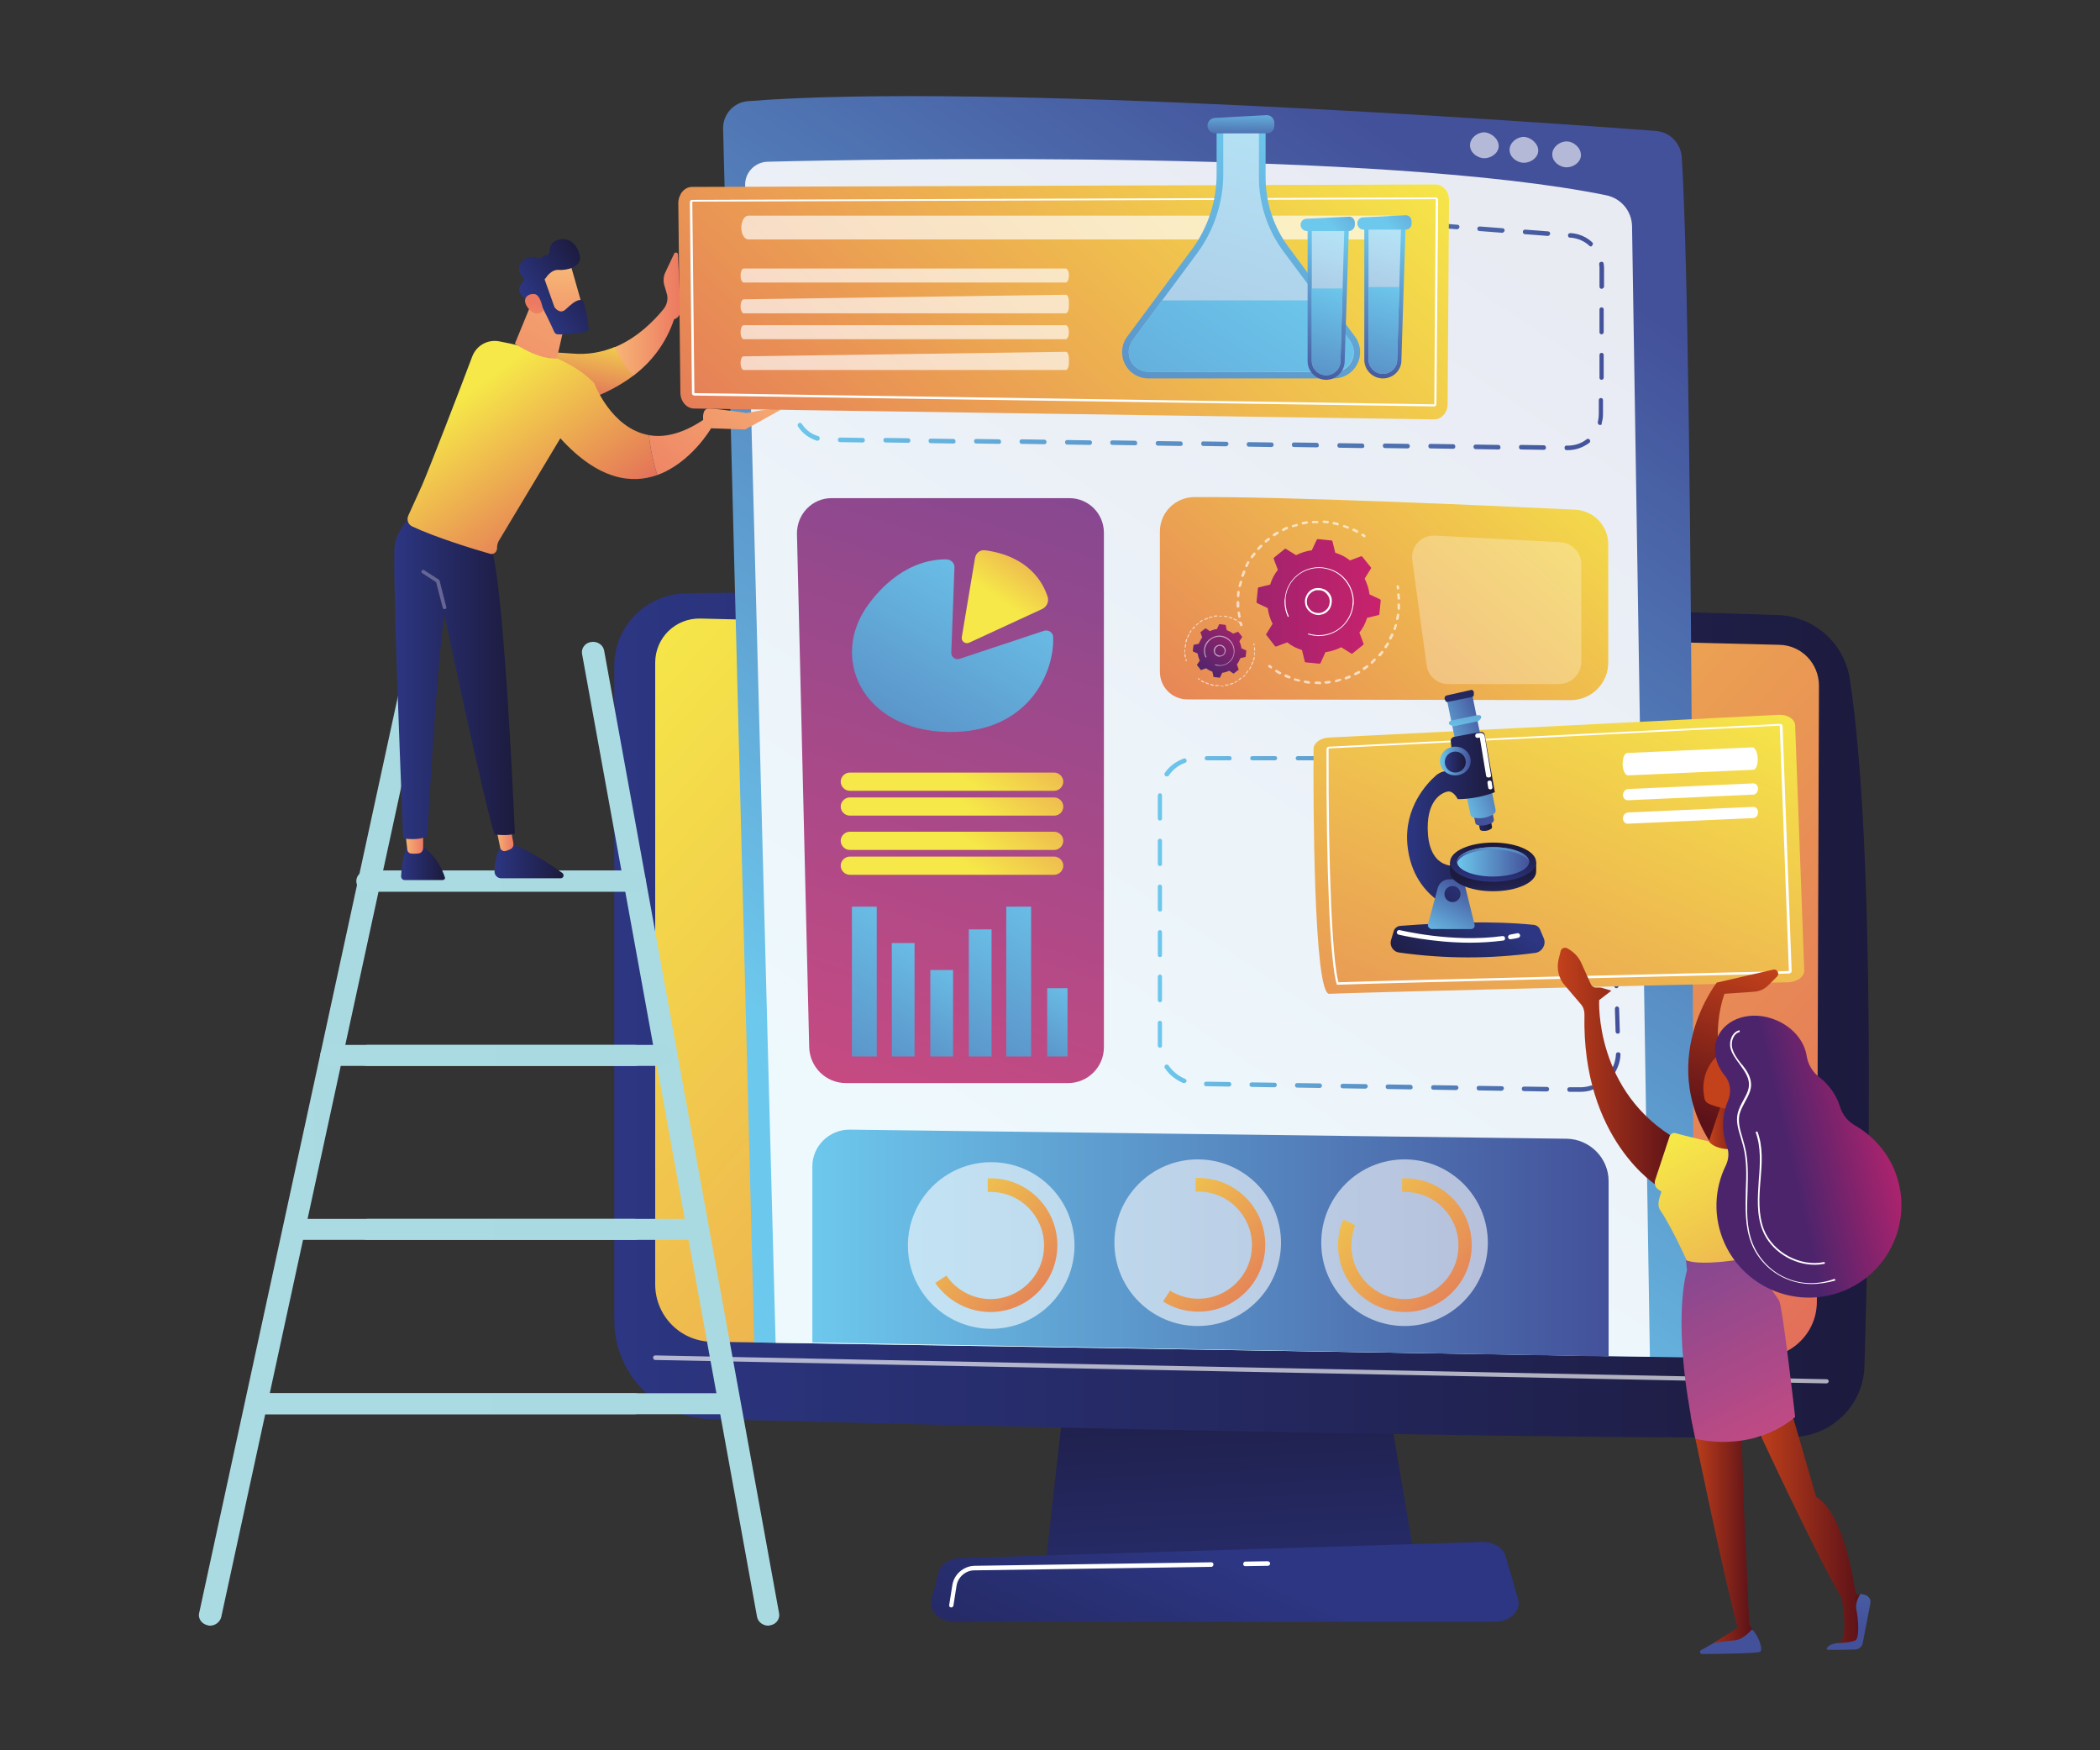 <?xml version="1.0" encoding="utf-8"?>
<!-- Generator: Adobe Illustrator 21.1.0, SVG Export Plug-In . SVG Version: 6.00 Build 0)  -->
<svg version="1.1" id="Capa_1" xmlns="http://www.w3.org/2000/svg" xmlns:xlink="http://www.w3.org/1999/xlink" x="0px" y="0px"
	 viewBox="0 0 600 500" style="enable-background:new 0 0 600 500;" xml:space="preserve">
<rect x="0" y="0" width="600" height="500" fill="#333333" stroke="none"/>
<style type="text/css">
	.st0{fill:url(#SVGID_1_);}
	.st1{fill:url(#SVGID_2_);}
	.st2{fill:url(#SVGID_3_);}
	.st3{fill:url(#SVGID_4_);}
	.st4{opacity:0.65;fill:#FFFFFF;enable-background:new    ;}
	.st5{fill:url(#SVGID_5_);}
	.st6{opacity:0.88;fill:#FFFFFF;enable-background:new    ;}
	.st7{opacity:0.6;fill:#FFFFFF;enable-background:new    ;}
	.st8{fill:#FFFFFF;}
	.st9{fill:url(#SVGID_6_);}
	.st10{fill:url(#SVGID_7_);}
	.st11{fill:url(#SVGID_8_);}
	.st12{fill:url(#SVGID_9_);}
	.st13{fill:url(#SVGID_10_);}
	.st14{opacity:0.64;}
	.st15{fill:url(#SVGID_11_);}
	.st16{fill:url(#SVGID_12_);}
	.st17{opacity:0.56;fill:#FFFFFF;enable-background:new    ;}
	.st18{opacity:0.28;fill:#FFFFFF;enable-background:new    ;}
	.st19{fill:url(#SVGID_13_);}
	.st20{fill:url(#SVGID_14_);}
	.st21{fill:url(#SVGID_15_);}
	.st22{fill:url(#SVGID_16_);}
	.st23{fill:url(#SVGID_17_);}
	.st24{fill:url(#SVGID_18_);}
	.st25{fill:url(#SVGID_19_);}
	.st26{fill:url(#SVGID_20_);}
	.st27{fill:url(#SVGID_21_);}
	.st28{fill:url(#SVGID_22_);}
	.st29{fill:url(#SVGID_23_);}
	.st30{fill:url(#SVGID_24_);}
	.st31{fill:url(#SVGID_25_);}
	.st32{fill:url(#SVGID_26_);}
	.st33{fill:url(#SVGID_27_);}
	.st34{fill:url(#SVGID_28_);}
	.st35{fill:url(#SVGID_29_);}
	.st36{fill:url(#SVGID_30_);}
	.st37{fill:#656693;}
	.st38{fill:url(#SVGID_31_);}
	.st39{fill:url(#SVGID_32_);}
	.st40{fill:url(#SVGID_33_);}
	.st41{fill:url(#SVGID_34_);}
	.st42{fill:url(#SVGID_35_);}
	.st43{fill:url(#SVGID_36_);}
	.st44{fill:url(#SVGID_37_);}
	.st45{fill:url(#SVGID_38_);}
	.st46{fill:url(#SVGID_39_);}
	.st47{fill:url(#SVGID_40_);}
	.st48{opacity:0.67;fill:#FFFFFF;enable-background:new    ;}
	.st49{fill:url(#SVGID_41_);}
	.st50{opacity:0.49;fill:#FFFFFF;enable-background:new    ;}
	.st51{fill:url(#SVGID_42_);}
	.st52{fill:url(#SVGID_43_);}
	.st53{fill:url(#SVGID_44_);}
	.st54{fill:url(#SVGID_45_);}
	.st55{fill:url(#SVGID_46_);}
	.st56{fill:url(#SVGID_47_);}
	.st57{fill:url(#SVGID_48_);}
	.st58{fill:url(#SVGID_49_);}
	.st59{fill:url(#SVGID_50_);}
	.st60{fill:url(#SVGID_51_);}
	.st61{fill:url(#SVGID_52_);}
	.st62{fill:url(#SVGID_53_);}
	.st63{fill:url(#SVGID_54_);}
	.st64{fill:url(#SVGID_55_);}
	.st65{fill:url(#SVGID_56_);}
	.st66{fill:url(#SVGID_57_);}
	.st67{fill:url(#SVGID_58_);}
	.st68{fill:url(#SVGID_59_);}
	.st69{fill:url(#SVGID_60_);}
	.st70{fill:url(#SVGID_61_);}
	.st71{fill:url(#SVGID_62_);}
	.st72{fill:url(#SVGID_63_);}
	.st73{fill:url(#SVGID_64_);}
	.st74{fill:url(#SVGID_65_);}
	.st75{fill:url(#SVGID_66_);}
	.st76{fill:url(#SVGID_67_);}
	.st77{fill:url(#SVGID_68_);}
	.st78{fill:url(#SVGID_69_);}
	.st79{fill:url(#SVGID_70_);}
	.st80{fill:url(#SVGID_71_);}
	.st81{fill:url(#SVGID_72_);}
	.st82{fill:url(#SVGID_73_);}
	.st83{fill:url(#SVGID_74_);}
	.st84{fill:url(#SVGID_75_);}
	.st85{fill:url(#SVGID_76_);}
	.st86{fill:url(#SVGID_77_);}
	.st87{fill:url(#SVGID_78_);}
	.st88{fill:url(#SVGID_79_);}
	.st89{fill:url(#SVGID_80_);}
	.st90{fill:url(#SVGID_81_);}
	.st91{fill:url(#SVGID_82_);}
	.st92{fill:url(#SVGID_83_);}
	.st93{fill:url(#SVGID_84_);}
	.st94{fill:url(#SVGID_85_);}
	.st95{fill:url(#SVGID_86_);}
	.st96{fill:url(#SVGID_87_);}
	.st97{fill:url(#SVGID_88_);}
</style>
<g>
	<g>
		
			<linearGradient id="SVGID_1_" gradientUnits="userSpaceOnUse" x1="353.653" y1="11.809" x2="348.175" y2="120.285" gradientTransform="matrix(1 0 0 -1 0 500)">
			<stop  offset="0" style="stop-color:#2C3682"/>
			<stop  offset="1" style="stop-color:#1C1A3D"/>
		</linearGradient>
		<polygon class="st0" points="307.9,365 298.8,446.6 404.4,446.6 390.6,365 		"/>
		
			<linearGradient id="SVGID_2_" gradientUnits="userSpaceOnUse" x1="354.031" y1="52.713" x2="303.625" y2="-57.961" gradientTransform="matrix(1 0 0 -1 0 500)">
			<stop  offset="0" style="stop-color:#2C3682"/>
			<stop  offset="1" style="stop-color:#1C1A3D"/>
		</linearGradient>
		<path class="st1" d="M427.1,463.3H272.6c-4.2,0-7.3-3-6.5-6.2l2-7.8c0.6-2.4,3.2-4.1,6.3-4.2l149-4.6c3.2-0.1,6.1,1.6,6.8,4.1
			l3.6,12.5C434.5,460.3,431.4,463.3,427.1,463.3z"/>
		
			<linearGradient id="SVGID_3_" gradientUnits="userSpaceOnUse" x1="175.454" y1="210.024" x2="533.908" y2="210.024" gradientTransform="matrix(1 0 0 -1 0 500)">
			<stop  offset="0" style="stop-color:#2C3682"/>
			<stop  offset="1" style="stop-color:#1C1A3D"/>
		</linearGradient>
		<path class="st2" d="M175.5,190.2v186.9c0,15.4,12.3,28,27.6,28.3c68.3,1.8,244.1,6,309.1,5.1c11.2-0.2,20.2-9.1,20.5-20.3
			c1.3-43.4,3.3-147.8-4.2-196.3c-1.6-10.2-10.2-17.8-20.5-18.2c-57.2-1.8-247.4-7.6-312.3-6.2C184.4,169.9,175.5,179,175.5,190.2z"
			/>
		
			<linearGradient id="SVGID_4_" gradientUnits="userSpaceOnUse" x1="207.439" y1="348.978" x2="603.397" y2="-7.53" gradientTransform="matrix(1 0 0 -1 0 500)">
			<stop  offset="0" style="stop-color:#F6E848"/>
			<stop  offset="0.664" style="stop-color:#E57A58"/>
			<stop  offset="1" style="stop-color:#D83A65"/>
		</linearGradient>
		<path class="st3" d="M187.2,189.3v177.6c0,9,7.2,16.3,16.2,16.4l299.5,4.5c8.9,0.1,16.2-7,16.2-15.9l0.6-176
			c0-6.4-5-11.6-11.4-11.7l-308.1-7.5C193,176.5,187.2,182.2,187.2,189.3z"/>
		<path class="st4" d="M521.8,395.2L521.8,395.2l-334.6-6.7c-0.4,0-0.6-0.3-0.6-0.7c0-0.4,0.3-0.6,0.7-0.6l334.6,6.8
			c0.4,0,0.6,0.3,0.6,0.7C522.4,395,522.1,395.2,521.8,395.2z"/>
		
			<linearGradient id="SVGID_5_" gradientUnits="userSpaceOnUse" x1="269.413" y1="175.833" x2="440.352" y2="431.147" gradientTransform="matrix(1 0 0 -1 0 500)">
			<stop  offset="0" style="stop-color:#6DC8ED"/>
			<stop  offset="1" style="stop-color:#43519A"/>
		</linearGradient>
		<path class="st5" d="M215.5,383.5l268.3,4.3c0,0,0.3-286.5-3.3-342.9c-0.3-4-3.4-7.2-7.4-7.5c-34.6-2.6-191.6-13.9-259.4-8.5
			c-4.1,0.3-7.2,3.8-7.1,7.9L215.5,383.5z"/>
		<path class="st6" d="M221.6,383.6l249.8,4l-5.1-323c-0.1-4.3-3.1-7.9-7.3-8.8c-63.6-13-207.3-10.4-239.7-9.6
			c-3.6,0.1-6.5,3.1-6.4,6.7L221.6,383.6z"/>
		<path class="st7" d="M428.2,41.7c0,2-2.1,3.5-4.1,3.5s-4.1-1.6-4.1-3.7c0-2,2-3.7,4.1-3.7C426.1,37.9,428.2,39.7,428.2,41.7z"/>
		<path class="st7" d="M439.5,43c0,2-2.1,3.5-4.1,3.5s-4.1-1.6-4.1-3.7c0-2,2-3.7,4.1-3.7C437.4,39.2,439.5,41,439.5,43z"/>
		<path class="st7" d="M451.7,44.3c0,2-2.1,3.5-4.1,3.5s-4.1-1.6-4.1-3.7c0-2,2-3.7,4.1-3.7C449.6,40.4,451.7,42.2,451.7,44.3z"/>
		<path class="st8" d="M355.8,447.4c-0.4,0-0.6-0.3-0.6-0.6c0-0.4,0.3-0.7,0.6-0.7l6.4-0.1c0.3,0,0.7,0.3,0.7,0.6
			c0,0.4-0.3,0.7-0.6,0.7L355.8,447.4L355.8,447.4z"/>
		<path class="st8" d="M271.8,459.2h-0.1c-0.4-0.1-0.6-0.4-0.5-0.7l0.9-5.7c0.5-3.1,3.2-5.4,6.3-5.5l67.7-1l0,0
			c0.4,0,0.6,0.3,0.6,0.6c0,0.4-0.3,0.7-0.6,0.7l-67.7,1c-2.5,0-4.7,1.9-5.1,4.4l-0.9,5.7C272.4,458.9,272.1,459.2,271.8,459.2z"/>
		
			<linearGradient id="SVGID_6_" gradientUnits="userSpaceOnUse" x1="223.254" y1="406.828" x2="458.254" y2="406.828" gradientTransform="matrix(1 0 0 -1 0 500)">
			<stop  offset="0" style="stop-color:#6DC8ED"/>
			<stop  offset="1" style="stop-color:#43519A"/>
		</linearGradient>
		<path class="st9" d="M447.8,128.6h-0.2c-0.4,0-0.6-0.3-0.6-0.7c0-0.4,0.3-0.7,0.7-0.6h0.2c2,0,3.9-0.6,5.4-1.8
			c0.3-0.2,0.7-0.2,0.9,0.1c0.2,0.3,0.2,0.7-0.1,0.9C452.2,127.9,450.1,128.6,447.8,128.6z M441.1,128.5L441.1,128.5l-6.5-0.1
			c-0.4,0-0.6-0.3-0.6-0.7c0-0.4,0.3-0.6,0.6-0.6l0,0l6.5,0.1c0.4,0,0.6,0.3,0.6,0.7C441.7,128.2,441.5,128.5,441.1,128.5z
			 M428.1,128.4L428.1,128.4l-6.5-0.1c-0.4,0-0.6-0.3-0.6-0.7s0.3-0.6,0.6-0.6l0,0l6.5,0.1c0.4,0,0.6,0.3,0.6,0.7
			C428.8,128.1,428.5,128.4,428.1,128.4z M415.2,128.2C415.2,128.2,415.1,128.2,415.2,128.2l-6.5-0.1c-0.4,0-0.6-0.3-0.6-0.7
			c0-0.4,0.3-0.6,0.6-0.6l0,0l6.5,0.1c0.4,0,0.6,0.3,0.6,0.7C415.8,128,415.5,128.2,415.2,128.2z M402.2,128.1L402.2,128.1l-6.5-0.1
			c-0.4,0-0.6-0.3-0.6-0.7c0-0.4,0.3-0.6,0.6-0.6l0,0l6.5,0.1c0.4,0,0.6,0.3,0.6,0.7C402.8,127.8,402.5,128.1,402.2,128.1z
			 M389.2,128L389.2,128l-6.5-0.1c-0.4,0-0.6-0.3-0.6-0.7c0-0.4,0.3-0.6,0.6-0.6l0,0l6.5,0.1c0.4,0,0.6,0.3,0.6,0.7
			C389.9,127.7,389.6,128,389.2,128z M376.2,127.8L376.2,127.8l-6.5-0.1c-0.4,0-0.6-0.3-0.6-0.7c0-0.4,0.3-0.6,0.6-0.6l0,0l6.5,0.1
			c0.4,0,0.6,0.3,0.6,0.7C376.9,127.5,376.6,127.8,376.2,127.8z M363.3,127.7L363.3,127.7l-6.5-0.1c-0.4,0-0.6-0.3-0.6-0.7
			c0-0.4,0.3-0.6,0.6-0.6l0,0l6.5,0.1c0.4,0,0.6,0.3,0.6,0.7C363.9,127.4,363.6,127.7,363.3,127.7z M350.3,127.5L350.3,127.5
			l-6.5-0.1c-0.4,0-0.6-0.3-0.6-0.7c0-0.4,0.3-0.7,0.7-0.6l6.5,0.1c0.4,0,0.6,0.3,0.6,0.7C350.9,127.2,350.6,127.5,350.3,127.5z
			 M337.3,127.4L337.3,127.4l-6.5-0.1c-0.4,0-0.6-0.3-0.6-0.7c0-0.4,0.3-0.6,0.6-0.6l0,0l6.5,0.1c0.4,0,0.6,0.3,0.6,0.7
			C338,127.1,337.7,127.4,337.3,127.4z M324.3,127.2L324.3,127.2l-6.5-0.1c-0.4,0-0.6-0.3-0.6-0.7c0-0.4,0.3-0.6,0.6-0.6l0,0
			l6.5,0.1c0.4,0,0.6,0.3,0.6,0.7C325,127,324.7,127.2,324.3,127.2z M311.4,127.1L311.4,127.1l-6.5-0.1c-0.4,0-0.6-0.3-0.6-0.7
			c0-0.4,0.3-0.6,0.6-0.6l0,0l6.5,0.1c0.4,0,0.6,0.3,0.6,0.7C312,126.8,311.7,127.1,311.4,127.1z M298.4,126.9L298.4,126.9l-6.5-0.1
			c-0.4,0-0.6-0.3-0.6-0.7c0-0.4,0.3-0.6,0.6-0.6l0,0l6.5,0.1c0.4,0,0.6,0.3,0.6,0.7S298.7,126.9,298.4,126.9z M285.4,126.8
			L285.4,126.8l-6.5-0.1c-0.4,0-0.6-0.3-0.6-0.7c0-0.4,0.3-0.6,0.6-0.6l0,0l6.5,0.1c0.4,0,0.6,0.3,0.6,0.7
			C286.1,126.5,285.8,126.8,285.4,126.8z M272.4,126.7L272.4,126.7l-6.5-0.1c-0.4,0-0.6-0.3-0.6-0.7c0-0.4,0.3-0.6,0.6-0.6l0,0
			l6.5,0.1c0.4,0,0.6,0.3,0.6,0.7C273.1,126.4,272.8,126.7,272.4,126.7z M259.5,126.5L259.5,126.5l-6.5-0.1c-0.4,0-0.6-0.3-0.6-0.7
			c0-0.4,0.3-0.6,0.6-0.6l0,0l6.5,0.1c0.4,0,0.6,0.3,0.6,0.7C260.1,126.2,259.8,126.5,259.5,126.5z M246.5,126.4L246.5,126.4
			l-6.5-0.1c-0.4,0-0.6-0.3-0.6-0.7c0-0.4,0.3-0.6,0.6-0.6l0,0l6.5,0.1c0.4,0,0.6,0.3,0.6,0.7C247.1,126.1,246.8,126.4,246.5,126.4z
			 M233.6,125.9c-0.1,0-0.1,0-0.2,0c-2.2-0.7-4.2-2.1-5.4-4.1c-0.2-0.3-0.1-0.7,0.2-0.9c0.3-0.2,0.7-0.1,0.9,0.2
			c1.1,1.7,2.8,3,4.7,3.5c0.3,0.1,0.5,0.5,0.4,0.8C234.1,125.7,233.8,125.9,233.6,125.9z M457.2,121.4c-0.1,0-0.1,0-0.2,0
			c-0.3-0.1-0.5-0.4-0.5-0.8c0.2-0.8,0.3-1.6,0.3-2.4v-3.9c0-0.4,0.3-0.6,0.6-0.6c0.4,0,0.6,0.3,0.6,0.6v3.9c0,0.9-0.1,1.8-0.4,2.7
			C457.8,121.2,457.5,121.4,457.2,121.4z M226.9,115.9c-0.3,0-0.6-0.3-0.6-0.6l-0.4-6.5c0-0.4,0.2-0.7,0.6-0.7s0.7,0.2,0.7,0.6
			l0.4,6.5C227.6,115.6,227.3,115.9,226.9,115.9L226.9,115.9z M457.6,108.5c-0.4,0-0.6-0.3-0.6-0.6v-6.5c0-0.4,0.3-0.6,0.6-0.6
			c0.4,0,0.6,0.3,0.6,0.6v6.5C458.2,108.2,457.9,108.5,457.6,108.5z M226,102.9c-0.3,0-0.6-0.3-0.6-0.6l-0.4-6.5
			c0-0.4,0.2-0.7,0.6-0.7s0.7,0.2,0.7,0.6l0.4,6.5C226.7,102.6,226.4,102.9,226,102.9C226.1,102.9,226.1,102.9,226,102.9z
			 M457.6,95.5c-0.4,0-0.6-0.3-0.6-0.6v-6.5c0-0.4,0.3-0.6,0.6-0.6c0.4,0,0.6,0.3,0.6,0.6v6.5C458.2,95.2,457.9,95.5,457.6,95.5z
			 M225.2,90c-0.3,0-0.6-0.3-0.6-0.6l-0.4-6.5c0-0.4,0.2-0.7,0.6-0.7s0.7,0.2,0.7,0.6l0.4,6.5C225.9,89.7,225.6,90,225.2,90
			L225.2,90z M457.6,82.5c-0.4,0-0.6-0.3-0.6-0.6v-5.2c0-0.4,0-0.8-0.1-1.2c0-0.4,0.2-0.7,0.6-0.7c0.4-0.1,0.7,0.2,0.7,0.6
			c0.1,0.5,0.1,0.9,0.1,1.4V82C458.2,82.2,457.9,82.5,457.6,82.5z M224.3,77c-0.3,0-0.6-0.3-0.6-0.6l-0.4-6.5c0-0.2,0-0.5,0-0.7
			c0-1.2,0.2-2.3,0.6-3.4c0.1-0.3,0.5-0.5,0.8-0.4s0.5,0.5,0.4,0.8c-0.3,0.9-0.5,1.9-0.5,2.9c0,0.2,0,0.4,0,0.6l0.4,6.5
			C225,76.7,224.7,77,224.3,77C224.4,77,224.3,77,224.3,77z M454.5,70.4c-0.2,0-0.3-0.1-0.4-0.2c-1.4-1.3-3.2-2.1-5.2-2.3h-0.3
			c-0.4,0-0.6-0.3-0.6-0.7s0.3-0.6,0.7-0.6h0.3c2.2,0.2,4.3,1.1,5.9,2.6c0.3,0.2,0.3,0.7,0,0.9C454.9,70.3,454.7,70.4,454.5,70.4z
			 M442.2,67.4C442.1,67.4,442.1,67.4,442.2,67.4c-2-0.2-4.2-0.3-6.5-0.5c-0.4,0-0.6-0.3-0.6-0.7s0.3-0.6,0.7-0.6
			c2.3,0.2,4.5,0.3,6.5,0.5c0.4,0,0.6,0.3,0.6,0.7C442.8,67.2,442.5,67.4,442.2,67.4z M429.2,66.5L429.2,66.5
			c-2.1-0.2-4.3-0.3-6.5-0.5c-0.4,0-0.6-0.3-0.6-0.7s0.3-0.6,0.7-0.6c2.2,0.2,4.4,0.3,6.5,0.5c0.4,0,0.6,0.3,0.6,0.7
			C429.8,66.2,429.5,66.5,429.2,66.5z M416.3,65.5C416.2,65.5,416.2,65.5,416.3,65.5c-2.1-0.2-4.3-0.3-6.5-0.5
			c-0.4,0-0.6-0.3-0.6-0.7s0.3-0.6,0.7-0.6c2.2,0.2,4.4,0.3,6.5,0.5c0.4,0,0.6,0.3,0.6,0.7C416.9,65.2,416.6,65.5,416.3,65.5z
			 M403.3,64.6L403.3,64.6c-2.2-0.1-4.3-0.3-6.5-0.4c-0.4,0-0.6-0.3-0.6-0.7s0.3-0.6,0.7-0.6c2.2,0.1,4.4,0.3,6.5,0.4
			c0.4,0,0.6,0.3,0.6,0.7C403.9,64.3,403.6,64.6,403.3,64.6z M390.3,63.8L390.3,63.8c-2.2-0.1-4.3-0.3-6.5-0.4
			c-0.4,0-0.6-0.3-0.6-0.7s0.3-0.6,0.7-0.6c2.2,0.1,4.3,0.3,6.5,0.4c0.4,0,0.6,0.3,0.6,0.7C391,63.5,390.7,63.8,390.3,63.8z
			 M377.4,62.9C377.4,62.9,377.3,62.9,377.4,62.9c-2.2-0.1-4.3-0.3-6.5-0.4c-0.4,0-0.6-0.3-0.6-0.7s0.3-0.6,0.7-0.6
			c2.2,0.1,4.3,0.3,6.5,0.4c0.4,0,0.6,0.3,0.6,0.7C378,62.7,377.7,62.9,377.4,62.9z M364.4,62.2L364.4,62.2
			c-2.2-0.1-4.3-0.2-6.5-0.4c-0.4,0-0.6-0.3-0.6-0.7s0.3-0.6,0.7-0.6c2.2,0.1,4.3,0.2,6.5,0.4c0.4,0,0.6,0.3,0.6,0.7
			C365,61.9,364.8,62.2,364.4,62.2z M228.5,61.9c-0.2,0-0.4-0.1-0.6-0.3c-0.2-0.3-0.1-0.7,0.2-0.9c1.3-0.8,2.7-1.2,4.1-1.4
			c0.8-0.1,1.6-0.2,2.4-0.2c0.4,0,0.7,0.2,0.7,0.6s-0.2,0.7-0.6,0.7c-0.8,0.1-1.6,0.2-2.4,0.2c-1.3,0.1-2.5,0.5-3.6,1.2
			C228.7,61.9,228.6,61.9,228.5,61.9z M351.4,61.5L351.4,61.5c-2.2-0.1-4.3-0.2-6.5-0.3c-0.4,0-0.6-0.3-0.6-0.7s0.3-0.6,0.7-0.6
			c2.2,0.1,4.3,0.2,6.5,0.3c0.4,0,0.6,0.3,0.6,0.7C352.1,61.2,351.8,61.5,351.4,61.5z M338.5,60.8L338.5,60.8
			c-2.2-0.1-4.4-0.2-6.5-0.3c-0.4,0-0.6-0.3-0.6-0.7s0.3-0.6,0.7-0.6c2.2,0.1,4.3,0.2,6.5,0.3c0.4,0,0.6,0.3,0.6,0.7
			C339.1,60.6,338.8,60.8,338.5,60.8z M325.5,60.3L325.5,60.3c-2.2-0.1-4.4-0.2-6.5-0.3c-0.4,0-0.6-0.3-0.6-0.7s0.3-0.7,0.7-0.6
			c2.2,0.1,4.3,0.2,6.5,0.3c0.4,0,0.6,0.3,0.6,0.7C326.1,60,325.8,60.3,325.5,60.3z M241.2,59.8c-0.3,0-0.6-0.3-0.6-0.6
			c0-0.4,0.2-0.7,0.6-0.7c2-0.1,4.2-0.2,6.5-0.3c0.3,0,0.7,0.3,0.7,0.6c0,0.4-0.3,0.7-0.6,0.7C245.4,59.6,243.2,59.7,241.2,59.8
			L241.2,59.8z M312.5,59.8L312.5,59.8c-2.2-0.1-4.4-0.1-6.5-0.2c-0.4,0-0.6-0.3-0.6-0.7s0.3-0.6,0.7-0.6c2.2,0.1,4.3,0.1,6.5,0.2
			c0.4,0,0.6,0.3,0.6,0.7C313.2,59.5,312.9,59.8,312.5,59.8z M299.5,59.4L299.5,59.4c-2.2-0.1-4.4-0.1-6.5-0.1
			c-0.4,0-0.6-0.3-0.6-0.7s0.3-0.6,0.7-0.6c2.1,0,4.3,0.1,6.5,0.1c0.4,0,0.6,0.3,0.6,0.7C300.2,59.1,299.9,59.4,299.5,59.4z
			 M254.1,59.3c-0.4,0-0.6-0.3-0.6-0.6c0-0.4,0.3-0.7,0.6-0.7c2.1-0.1,4.3-0.1,6.5-0.1c0.3,0,0.7,0.3,0.7,0.6c0,0.4-0.3,0.7-0.6,0.7
			C258.4,59.2,256.2,59.2,254.1,59.3L254.1,59.3z M286.6,59.1L286.6,59.1c-2.2,0-4.4-0.1-6.5-0.1c-0.4,0-0.6-0.3-0.6-0.7
			s0.3-0.6,0.6-0.6l0,0c2.1,0,4.3,0,6.5,0.1c0.4,0,0.6,0.3,0.6,0.7C287.2,58.9,286.9,59.1,286.6,59.1z M267.1,59
			c-0.4,0-0.6-0.3-0.6-0.6c0-0.4,0.3-0.7,0.6-0.7c1.7,0,3.4,0,5.1,0h1.4c0.4,0,0.7,0.3,0.7,0.6c0,0.4-0.3,0.6-0.6,0.6l0,0h-1.4
			C270.4,59,268.8,59,267.1,59L267.1,59z"/>
		
			<linearGradient id="SVGID_7_" gradientUnits="userSpaceOnUse" x1="304.748" y1="374.825" x2="214.227" y2="100.848" gradientTransform="matrix(1 0 0 -1 0 500)">
			<stop  offset="0" style="stop-color:#824891"/>
			<stop  offset="1" style="stop-color:#E64B7B"/>
		</linearGradient>
		<path class="st10" d="M237.6,142.3h67.9c5.5,0,9.9,4.4,9.9,9.9v147c0,5.6-4.6,10.2-10.2,10.2h-63.5c-5.7,0-10.3-4.5-10.5-10.2
			l-3.5-146.8C227.7,146.8,232.1,142.3,237.6,142.3z"/>
		
			<linearGradient id="SVGID_8_" gradientUnits="userSpaceOnUse" x1="447.58" y1="389.688" x2="290.756" y2="208.026" gradientTransform="matrix(1 0 0 -1 0 500)">
			<stop  offset="0" style="stop-color:#F6E848"/>
			<stop  offset="0.664" style="stop-color:#E57A58"/>
			<stop  offset="1" style="stop-color:#D83A65"/>
		</linearGradient>
		<path class="st11" d="M331.4,151.8v40.1c0,4.4,3.5,7.9,7.9,7.9l109.5,0.2c5.9,0,10.7-4.8,10.7-10.7v-33.8c0-5.3-4.1-9.6-9.4-9.9
			c-23.1-1.1-82.5-3.8-109-3.6C335.8,142.1,331.4,146.4,331.4,151.8z"/>
		
			<linearGradient id="SVGID_9_" gradientUnits="userSpaceOnUse" x1="330.754" y1="236.028" x2="462.954" y2="236.028" gradientTransform="matrix(1 0 0 -1 0 500)">
			<stop  offset="0" style="stop-color:#6DC8ED"/>
			<stop  offset="1" style="stop-color:#43519A"/>
		</linearGradient>
		<path class="st12" d="M451.6,311.9h-3.2c-0.4,0-0.6-0.3-0.6-0.7c0-0.4,0.3-0.6,0.6-0.6l0,0h3.2c1,0,2.1-0.2,3-0.5
			c0.3-0.1,0.7,0.1,0.8,0.4c0.1,0.3-0.1,0.7-0.4,0.8C454,311.7,452.8,311.9,451.6,311.9z M441.9,311.8L441.9,311.8l-6.5-0.1
			c-0.4,0-0.6-0.3-0.6-0.7c0-0.4,0.3-0.6,0.7-0.6l6.5,0.1c0.4,0,0.6,0.3,0.6,0.7C442.6,311.5,442.3,311.8,441.9,311.8z M429,311.6
			L429,311.6l-6.5-0.1c-0.4,0-0.6-0.3-0.6-0.7c0-0.4,0.3-0.6,0.7-0.6l6.5,0.1c0.4,0,0.6,0.3,0.6,0.7
			C429.6,311.3,429.3,311.6,429,311.6z M416,311.4L416,311.4l-6.5-0.1c-0.4,0-0.6-0.3-0.6-0.7c0-0.4,0.3-0.6,0.7-0.6l6.5,0.1
			c0.4,0,0.6,0.3,0.6,0.7C416.6,311.1,416.4,311.4,416,311.4z M403,311.2L403,311.2l-6.5-0.1c-0.4,0-0.6-0.3-0.6-0.7
			c0-0.4,0.3-0.6,0.6-0.6l0,0l6.5,0.1c0.4,0,0.6,0.3,0.6,0.7C403.7,310.9,403.4,311.2,403,311.2z M390.1,311L390.1,311l-6.5-0.1
			c-0.4,0-0.6-0.3-0.6-0.7c0-0.4,0.3-0.6,0.7-0.6l6.5,0.1c0.4,0,0.6,0.3,0.6,0.7C390.7,310.7,390.4,311,390.1,311z M377.1,310.8
			L377.1,310.8l-6.5-0.1c-0.4,0-0.6-0.3-0.6-0.7c0-0.4,0.3-0.6,0.6-0.6l0,0l6.5,0.1c0.4,0,0.6,0.3,0.6,0.7
			C377.7,310.5,377.4,310.8,377.1,310.8z M364.1,310.6L364.1,310.6l-6.5-0.1c-0.4,0-0.6-0.3-0.6-0.7c0-0.4,0.3-0.6,0.7-0.6l6.5,0.1
			c0.4,0,0.6,0.3,0.6,0.7C364.8,310.3,364.5,310.6,364.1,310.6z M351.1,310.4L351.1,310.4l-6.5-0.1c-0.4,0-0.6-0.3-0.6-0.7
			c0-0.4,0.3-0.6,0.7-0.6l6.5,0.1c0.4,0,0.6,0.3,0.6,0.7C351.8,310.1,351.5,310.4,351.1,310.4z M338.3,309.4c-0.1,0-0.2,0-0.2,0
			c-2.1-0.9-4-2.3-5.3-4.3c-0.2-0.3-0.1-0.7,0.2-0.9c0.3-0.2,0.7-0.1,0.9,0.2c1.2,1.7,2.8,3,4.7,3.8c0.3,0.1,0.5,0.5,0.4,0.8
			C338.8,309.3,338.5,309.4,338.3,309.4z M460.1,307.8c-0.1,0-0.3,0-0.4-0.1c-0.3-0.2-0.3-0.6-0.1-0.9c1.3-1.6,2-3.6,2.1-5.6
			c0-0.4,0.3-0.6,0.7-0.6s0.6,0.3,0.6,0.7c-0.1,2.3-1,4.5-2.4,6.3C460.5,307.7,460.3,307.8,460.1,307.8z M331.4,299.3
			c-0.4,0-0.6-0.3-0.6-0.6v-6.5c0-0.4,0.3-0.6,0.6-0.6c0.4,0,0.6,0.3,0.6,0.6v6.5C332.1,299,331.8,299.3,331.4,299.3z M462.2,295.3
			c-0.3,0-0.6-0.3-0.6-0.6l-0.2-6.5c0-0.4,0.3-0.7,0.6-0.7l0,0c0.3,0,0.6,0.3,0.6,0.6l0.2,6.5C462.9,295,462.6,295.3,462.2,295.3
			L462.2,295.3z M331.4,286.3c-0.4,0-0.6-0.3-0.6-0.7v-6.5c0-0.4,0.3-0.7,0.6-0.7c0.4,0,0.6,0.3,0.6,0.7v6.5
			C332.1,286,331.8,286.3,331.4,286.3z M461.8,282.3c-0.3,0-0.6-0.3-0.6-0.6l-0.2-6.5c0-0.4,0.3-0.7,0.6-0.7s0.7,0.3,0.7,0.6
			l0.2,6.5C462.4,282,462.2,282.3,461.8,282.3L461.8,282.3z M331.4,273.4c-0.4,0-0.6-0.3-0.6-0.6v-6.5c0-0.4,0.3-0.6,0.6-0.6
			c0.4,0,0.6,0.3,0.6,0.6v6.5C332.1,273.1,331.8,273.4,331.4,273.4z M461.3,269.4c-0.3,0-0.6-0.3-0.6-0.6l-0.2-6.5
			c0-0.4,0.3-0.7,0.6-0.7c0.4,0,0.7,0.3,0.7,0.6l0.2,6.5C462,269.1,461.7,269.4,461.3,269.4L461.3,269.4z M331.4,260.4
			c-0.4,0-0.6-0.3-0.6-0.6v-6.5c0-0.4,0.3-0.6,0.6-0.6c0.4,0,0.6,0.3,0.6,0.6v6.5C332.1,260.1,331.8,260.4,331.4,260.4z
			 M460.9,256.4c-0.3,0-0.6-0.3-0.6-0.6l-0.2-6.5c0-0.4,0.3-0.7,0.6-0.7c0.4,0,0.7,0.3,0.7,0.6l0.2,6.5
			C461.5,256.1,461.3,256.4,460.9,256.4L460.9,256.4z M331.4,247.4c-0.4,0-0.6-0.3-0.6-0.7v-6.5c0-0.4,0.3-0.6,0.6-0.6
			c0.4,0,0.6,0.3,0.6,0.6v6.5C332.1,247.1,331.8,247.4,331.4,247.4z M460.4,243.4c-0.3,0-0.6-0.3-0.6-0.6l-0.2-6.5
			c0-0.4,0.3-0.7,0.6-0.7c0.3,0,0.7,0.3,0.7,0.6l0.2,6.5C461.1,243.1,460.8,243.4,460.4,243.4L460.4,243.4z M331.4,234.4
			c-0.4,0-0.6-0.3-0.6-0.6v-6.5c0-0.4,0.3-0.7,0.6-0.7c0.4,0,0.6,0.3,0.6,0.6v6.5C332.1,234.1,331.8,234.4,331.4,234.4z M460,230.5
			c-0.3,0-0.6-0.3-0.6-0.6l-0.1-1.8c-0.1-1.5-0.4-3-1-4.3c-0.2-0.3,0-0.7,0.3-0.9c0.3-0.1,0.7,0,0.9,0.3c0.7,1.5,1.1,3.1,1.1,4.8
			l0.1,1.8C460.6,230.2,460.4,230.5,460,230.5L460,230.5z M333.4,221.8c-0.1,0-0.3,0-0.4-0.1c-0.3-0.2-0.4-0.6-0.2-0.9
			c1.3-1.9,3.2-3.3,5.4-4.1c0.3-0.1,0.7,0,0.8,0.4c0.1,0.3,0,0.7-0.4,0.8c-1.9,0.7-3.6,2-4.7,3.7
			C333.8,221.7,333.6,221.8,333.4,221.8z M454.7,219.3c-0.1,0-0.3,0-0.4-0.1c-1.7-1.2-3.7-1.8-5.7-1.9c-0.4,0-0.6-0.3-0.6-0.7
			s0.3-0.6,0.7-0.6c2.3,0.1,4.5,0.9,6.4,2.1c0.3,0.2,0.4,0.6,0.2,0.9C455.1,219.2,454.9,219.3,454.7,219.3z M442.1,217.2h-6.5
			c-0.4,0-0.6-0.3-0.6-0.6c0-0.4,0.3-0.6,0.6-0.6h6.5c0.4,0,0.6,0.3,0.6,0.6C442.8,216.9,442.5,217.2,442.1,217.2z M429.1,217.2
			h-6.5c-0.4,0-0.6-0.3-0.6-0.6c0-0.4,0.3-0.6,0.6-0.6h6.5c0.4,0,0.6,0.3,0.6,0.6C429.8,216.9,429.5,217.2,429.1,217.2z
			 M416.2,217.2h-6.5c-0.4,0-0.6-0.3-0.6-0.6c0-0.4,0.3-0.6,0.6-0.6h6.5c0.4,0,0.6,0.3,0.6,0.6S416.5,217.2,416.2,217.2z
			 M403.2,217.2h-6.5c-0.4,0-0.6-0.3-0.6-0.6c0-0.4,0.3-0.6,0.6-0.6h6.5c0.4,0,0.6,0.3,0.6,0.6S403.6,217.2,403.2,217.2z
			 M390.2,217.2h-6.5c-0.4,0-0.6-0.3-0.6-0.6c0-0.4,0.3-0.6,0.6-0.6h6.5c0.4,0,0.6,0.3,0.6,0.6C390.9,216.9,390.6,217.2,390.2,217.2
			z M377.3,217.2h-6.5c-0.4,0-0.6-0.3-0.6-0.6c0-0.4,0.3-0.6,0.6-0.6h6.5c0.4,0,0.7,0.3,0.7,0.6
			C377.9,216.9,377.6,217.2,377.3,217.2z M364.3,217.2h-6.5c-0.4,0-0.6-0.3-0.6-0.6c0-0.4,0.3-0.6,0.6-0.6h6.5
			c0.4,0,0.6,0.3,0.6,0.6S364.6,217.2,364.3,217.2z M351.3,217.2h-6.5c-0.4,0-0.6-0.3-0.6-0.6c0-0.4,0.3-0.6,0.6-0.6h6.5
			c0.4,0,0.6,0.3,0.6,0.6C352,216.9,351.7,217.2,351.3,217.2z"/>
		
			<linearGradient id="SVGID_10_" gradientUnits="userSpaceOnUse" x1="232.054" y1="144.878" x2="459.554" y2="144.878" gradientTransform="matrix(1 0 0 -1 0 500)">
			<stop  offset="0" style="stop-color:#6DC8ED"/>
			<stop  offset="1" style="stop-color:#43519A"/>
		</linearGradient>
		<path class="st13" d="M232.1,383.5v-50.3c0-5.8,4.8-10.5,10.6-10.5l204.9,2.6c6.6,0.1,12,5.5,12,12.1v50.1L232.1,383.5z"/>
		<g>
			<g class="st14">
				<path class="st8" d="M354.6,178.9c-0.2,0-0.3-0.1-0.3-0.3c-0.1-0.2-0.1-0.4-0.2-0.6c-0.1-0.2,0.1-0.4,0.3-0.4
					c0.2,0,0.4,0.1,0.4,0.3s0.1,0.4,0.2,0.5c0.1,0.2-0.1,0.4-0.2,0.4C354.7,178.9,354.7,178.9,354.6,178.9z"/>
				<path class="st8" d="M354.1,176.5c-0.2,0-0.3-0.1-0.3-0.3c-0.1-0.4-0.1-0.8-0.2-1.1c0-0.2,0.1-0.4,0.3-0.4
					c0.2,0,0.4,0.1,0.4,0.3c0,0.4,0.1,0.7,0.2,1.1C354.5,176.3,354.3,176.5,354.1,176.5L354.1,176.5z M353.7,173.6
					c-0.2,0-0.3-0.1-0.4-0.3c0-0.4,0-0.8,0-1.2c0-0.2,0.2-0.4,0.4-0.4l0,0c0.2,0,0.4,0.2,0.4,0.4c0,0.4,0,0.7,0,1.1
					C354.1,173.4,354,173.6,353.7,173.6C353.8,173.6,353.8,173.6,353.7,173.6z M353.8,170.6L353.8,170.6c-0.2,0-0.4-0.2-0.4-0.4
					c0-0.4,0.1-0.8,0.1-1.1c0-0.2,0.2-0.3,0.4-0.3c0.2,0,0.3,0.2,0.3,0.4c0,0.4-0.1,0.7-0.1,1.1C354.1,170.5,354,170.6,353.8,170.6z
					 M354.2,167.7L354.2,167.7c-0.3,0-0.4-0.2-0.3-0.4c0.1-0.4,0.2-0.8,0.3-1.1c0-0.2,0.2-0.3,0.4-0.3c0.2,0,0.3,0.2,0.3,0.4
					c-0.1,0.4-0.2,0.7-0.3,1.1C354.5,167.5,354.4,167.7,354.2,167.7z M355,164.8h-0.1c-0.2-0.1-0.3-0.3-0.2-0.5
					c0.1-0.4,0.3-0.7,0.4-1.1c0.1-0.2,0.3-0.3,0.5-0.2s0.3,0.3,0.2,0.5c-0.1,0.3-0.3,0.7-0.4,1C355.3,164.7,355.2,164.8,355,164.8z
					 M356.2,162c-0.1,0-0.1,0-0.2,0c-0.2-0.1-0.2-0.3-0.2-0.5c0.2-0.3,0.4-0.7,0.5-1c0.1-0.2,0.3-0.2,0.5-0.1
					c0.2,0.1,0.2,0.3,0.1,0.5c-0.2,0.3-0.4,0.7-0.5,1C356.4,162,356.3,162,356.2,162z M357.7,159.5c-0.1,0-0.1,0-0.2-0.1
					c-0.2-0.1-0.2-0.3-0.1-0.5c0.2-0.3,0.4-0.6,0.7-0.9c0.1-0.2,0.3-0.2,0.5-0.1c0.2,0.1,0.2,0.3,0.1,0.5c-0.2,0.3-0.4,0.6-0.7,0.9
					C357.9,159.4,357.8,159.5,357.7,159.5z M359.5,157.1c-0.1,0-0.2,0-0.2-0.1c-0.1-0.1-0.2-0.4,0-0.5c0.3-0.3,0.5-0.6,0.8-0.8
					c0.1-0.1,0.4-0.1,0.5,0s0.1,0.4,0,0.5c-0.3,0.3-0.5,0.5-0.8,0.8C359.7,157.1,359.6,157.1,359.5,157.1z M361.7,155
					c-0.1,0-0.2,0-0.3-0.1c-0.1-0.1-0.1-0.4,0-0.5c0.3-0.3,0.6-0.5,0.9-0.7c0.2-0.1,0.4-0.1,0.5,0.1c0.1,0.2,0.1,0.4-0.1,0.5
					c-0.3,0.2-0.6,0.5-0.9,0.7H361.7z M364,153.2c-0.1,0-0.2-0.1-0.3-0.2c-0.1-0.2-0.1-0.4,0.1-0.5c0.3-0.2,0.6-0.4,1-0.6
					c0.2-0.1,0.4,0,0.5,0.1c0.1,0.2,0,0.4-0.1,0.5c-0.3,0.2-0.6,0.4-0.9,0.6C364.2,153.2,364.1,153.2,364,153.2z M387.8,152.2
					c-0.1,0-0.1,0-0.2,0c-0.3-0.2-0.7-0.4-1-0.5c-0.2-0.1-0.2-0.3-0.2-0.5c0.1-0.2,0.3-0.2,0.5-0.2c0.3,0.2,0.7,0.3,1,0.5
					c0.2,0.1,0.2,0.3,0.1,0.5C388,152.2,387.9,152.2,387.8,152.2z M366.6,151.7c-0.1,0-0.3-0.1-0.3-0.2c-0.1-0.2,0-0.4,0.2-0.5
					c0.3-0.2,0.7-0.3,1-0.5c0.2-0.1,0.4,0,0.5,0.2s0,0.4-0.2,0.5c-0.3,0.1-0.7,0.3-1,0.5C366.7,151.7,366.7,151.7,366.6,151.7z
					 M385.1,151H385c-0.3-0.1-0.7-0.3-1.1-0.4c-0.2-0.1-0.3-0.3-0.2-0.4c0.1-0.2,0.3-0.3,0.4-0.2c0.4,0.1,0.7,0.3,1.1,0.4
					c0.2,0.1,0.3,0.3,0.2,0.5C385.4,150.9,385.2,151,385.1,151z M369.4,150.6c-0.1,0-0.3-0.1-0.3-0.2c-0.1-0.2,0-0.4,0.2-0.4
					c0.4-0.1,0.7-0.2,1.1-0.3c0.2-0.1,0.4,0.1,0.4,0.2c0.1,0.2-0.1,0.4-0.2,0.4c-0.4,0.1-0.7,0.2-1.1,0.3
					C369.4,150.6,369.4,150.6,369.4,150.6z M382.2,150.1L382.2,150.1c-0.4-0.1-0.8-0.2-1.2-0.3c-0.2,0-0.3-0.2-0.3-0.4
					s0.2-0.3,0.4-0.3c0.4,0.1,0.8,0.2,1.1,0.2c0.2,0,0.3,0.2,0.3,0.4C382.5,150,382.4,150.1,382.2,150.1z M372.2,149.8
					c-0.2,0-0.3-0.1-0.3-0.3s0.1-0.4,0.3-0.4c0.4-0.1,0.8-0.1,1.1-0.2c0.2,0,0.4,0.1,0.4,0.3s-0.1,0.4-0.3,0.4
					C373,149.7,372.7,149.8,372.2,149.8C372.3,149.8,372.3,149.8,372.2,149.8z M379.3,149.5L379.3,149.5c-0.4,0-0.7-0.1-1-0.1h-0.1
					c-0.2,0-0.3-0.2-0.3-0.4s0.2-0.3,0.4-0.3h0.1c0.3,0,0.7,0.1,1,0.1c0.2,0,0.3,0.2,0.3,0.4C379.6,149.4,379.5,149.5,379.3,149.5z
					 M375.2,149.5c-0.2,0-0.3-0.1-0.4-0.3c0-0.2,0.1-0.4,0.3-0.4c0.4,0,0.8,0,1.2,0c0.2,0,0.4,0.2,0.4,0.3c0,0.2-0.2,0.4-0.3,0.4
					C376,149.4,375.6,149.4,375.2,149.5L375.2,149.5z"/>
				<path class="st8" d="M389.8,153.5c-0.1,0-0.1,0-0.2-0.1c-0.2-0.1-0.3-0.2-0.5-0.3s-0.2-0.3-0.1-0.5s0.3-0.2,0.5-0.1
					c0.2,0.1,0.3,0.2,0.5,0.3s0.2,0.3,0.1,0.5C390.1,153.5,390,153.5,389.8,153.5z"/>
			</g>
			<g class="st14">
				<path class="st8" d="M399.4,168.4c-0.2,0-0.3-0.1-0.3-0.3s-0.1-0.4-0.1-0.5c0-0.2,0.1-0.4,0.3-0.4c0.2,0,0.4,0.1,0.4,0.3
					s0.1,0.4,0.1,0.6C399.8,168.2,399.6,168.3,399.4,168.4L399.4,168.4z"/>
				<path class="st8" d="M376.8,195.4c-0.3,0-0.6,0-0.9,0c-0.2,0-0.3-0.2-0.3-0.4s0.2-0.3,0.4-0.3c0.3,0,0.6,0,0.9,0h0.2l0,0
					c0.2,0,0.4,0.2,0.4,0.4s-0.2,0.4-0.4,0.4L376.8,195.4L376.8,195.4z M378.8,195.3c-0.2,0-0.3-0.1-0.4-0.3c0-0.2,0.1-0.4,0.3-0.4
					c0.4,0,0.7-0.1,1.1-0.1c0.2,0,0.4,0.1,0.4,0.3s-0.1,0.4-0.3,0.4C379.6,195.3,379.2,195.3,378.8,195.3L378.8,195.3z M374,195.3
					L374,195.3c-0.4,0-0.8-0.1-1.2-0.2c-0.2,0-0.3-0.2-0.3-0.4s0.2-0.3,0.4-0.3c0.4,0.1,0.7,0.1,1.1,0.2c0.2,0,0.3,0.2,0.3,0.4
					C374.4,195.1,374.2,195.3,374,195.3z M381.7,194.9c-0.2,0-0.3-0.1-0.3-0.3s0.1-0.4,0.3-0.4c0.4-0.1,0.7-0.2,1.1-0.3
					c0.2-0.1,0.4,0.1,0.4,0.2c0.1,0.2-0.1,0.4-0.3,0.4C382.5,194.7,382.1,194.8,381.7,194.9L381.7,194.9z M371.1,194.7L371.1,194.7
					c-0.5-0.1-0.8-0.2-1.2-0.3c-0.2-0.1-0.3-0.3-0.2-0.4c0.1-0.2,0.3-0.3,0.4-0.2c0.3,0.1,0.7,0.2,1.1,0.3c0.2,0,0.3,0.2,0.3,0.4
					C371.4,194.6,371.3,194.7,371.1,194.7z M384.5,194.1c-0.1,0-0.3-0.1-0.3-0.2c-0.1-0.2,0-0.4,0.2-0.5c0.3-0.1,0.7-0.3,1-0.4
					c0.2-0.1,0.4,0,0.5,0.2s0,0.4-0.2,0.5c-0.3,0.1-0.7,0.3-1.1,0.4H384.5z M368.3,193.8h-0.1c-0.4-0.1-0.7-0.3-1-0.4
					c-0.2-0.1-0.3-0.3-0.2-0.5c0.1-0.2,0.3-0.3,0.5-0.2c0.3,0.1,0.7,0.3,1,0.4c0.2,0.1,0.3,0.3,0.2,0.5S368.5,193.8,368.3,193.8z
					 M387.2,192.9c-0.1,0-0.3-0.1-0.3-0.2c-0.1-0.2,0-0.4,0.2-0.5c0.3-0.2,0.7-0.3,1-0.5c0.2-0.1,0.4,0,0.5,0.1
					c0.1,0.2,0,0.4-0.1,0.5c-0.3,0.2-0.7,0.4-1,0.5C387.3,192.9,387.2,192.9,387.2,192.9z M365.7,192.6c-0.1,0-0.1,0-0.2,0
					c-0.3-0.2-0.7-0.4-1-0.6c-0.2-0.1-0.2-0.3-0.1-0.5s0.3-0.2,0.5-0.1c0.3,0.2,0.6,0.4,1,0.6c0.2,0.1,0.2,0.3,0.1,0.5
					C365.9,192.5,365.8,192.6,365.7,192.6z M389.7,191.4c-0.1,0-0.2-0.1-0.3-0.2c-0.1-0.2-0.1-0.4,0.1-0.5c0.3-0.2,0.6-0.4,0.9-0.6
					c0.2-0.1,0.4-0.1,0.5,0.1c0.1,0.2,0.1,0.4-0.1,0.5c-0.3,0.2-0.6,0.4-0.9,0.7C389.8,191.4,389.8,191.4,389.7,191.4z M392,189.6
					c-0.1,0-0.2,0-0.3-0.1c-0.1-0.1-0.1-0.4,0-0.5c0.3-0.2,0.5-0.5,0.8-0.8c0.1-0.1,0.4-0.1,0.5,0s0.1,0.4,0,0.5
					c-0.3,0.3-0.5,0.5-0.8,0.8C392.2,189.6,392.1,189.6,392,189.6z M394.1,187.5c-0.1,0-0.2,0-0.2-0.1c-0.1-0.1-0.2-0.4,0-0.5
					c0.2-0.3,0.5-0.6,0.7-0.8c0.1-0.2,0.3-0.2,0.5-0.1c0.2,0.1,0.2,0.3,0.1,0.5c-0.2,0.3-0.5,0.6-0.7,0.9
					C394.3,187.5,394.2,187.5,394.1,187.5z M395.9,185.2c-0.1,0-0.1,0-0.2-0.1c-0.2-0.1-0.2-0.3-0.1-0.5c0.2-0.3,0.4-0.6,0.6-0.9
					c0.1-0.2,0.3-0.2,0.5-0.1c0.2,0.1,0.2,0.3,0.1,0.5c-0.2,0.3-0.4,0.6-0.6,1C396.1,185.1,396,185.2,395.9,185.2z M397.3,182.7
					c-0.1,0-0.1,0-0.2,0c-0.2-0.1-0.2-0.3-0.2-0.5c0.2-0.3,0.3-0.7,0.5-1c0.1-0.2,0.3-0.3,0.5-0.2s0.3,0.3,0.2,0.5
					c-0.2,0.3-0.3,0.7-0.5,1C397.6,182.6,397.5,182.7,397.3,182.7z M398.5,180h-0.1c-0.2-0.1-0.3-0.3-0.2-0.5c0.1-0.3,0.2-0.7,0.3-1
					c0.1-0.2,0.3-0.3,0.4-0.2c0.2,0.1,0.3,0.3,0.2,0.4c-0.1,0.4-0.2,0.7-0.3,1.1C398.8,179.9,398.6,180,398.5,180z M399.2,177.1
					L399.2,177.1c-0.3,0-0.4-0.2-0.3-0.4c0.1-0.4,0.1-0.7,0.2-1.1c0-0.2,0.2-0.3,0.4-0.3c0.2,0,0.3,0.2,0.3,0.4
					c-0.1,0.4-0.1,0.7-0.2,1.1C399.6,177,399.4,177.1,399.2,177.1z M399.7,174.2C399.7,174.2,399.6,174.2,399.7,174.2
					c-0.2,0-0.4-0.2-0.4-0.4c0-0.1,0-0.2,0-0.2c0-0.3,0-0.6,0-0.9c0-0.2,0.2-0.4,0.4-0.3c0.2,0,0.3,0.2,0.3,0.4c0,0.3,0,0.6,0,0.9
					c0,0.1,0,0.2,0,0.2C400,174.1,399.8,174.2,399.7,174.2z M399.7,171.3c-0.2,0-0.3-0.1-0.4-0.3c0-0.4,0-0.7-0.1-1.1
					c0-0.2,0.1-0.4,0.3-0.4c0.2,0,0.4,0.1,0.4,0.3c0,0.4,0.1,0.8,0.1,1.1C400.1,171.1,399.9,171.3,399.7,171.3L399.7,171.3z"/>
				<path class="st8" d="M363.2,191c-0.1,0-0.1,0-0.2-0.1c-0.2-0.1-0.3-0.2-0.5-0.3s-0.2-0.3-0.1-0.5s0.3-0.2,0.5-0.1
					c0.1,0.1,0.3,0.2,0.4,0.3c0.2,0.1,0.2,0.3,0.1,0.5C363.4,191,363.3,191,363.2,191z"/>
			</g>
			<g>
				
					<linearGradient id="SVGID_11_" gradientUnits="userSpaceOnUse" x1="4047.464" y1="-629.419" x2="4101.742" y2="-725.178" gradientTransform="matrix(-0.494 0.87 0.87 0.494 2942.378 -3037.095)">
					<stop  offset="0" style="stop-color:#CA226D"/>
					<stop  offset="1" style="stop-color:#4C246C"/>
				</linearGradient>
				<path class="st15" d="M364.3,184.6c0.1,0.1,0.2,0.1,0.3,0.1l3.2-1.2c1.2,1,2.6,1.7,4.2,2.2l0.8,3.3c0,0.1,0.1,0.2,0.2,0.2l4,0.4
					c0.1,0,0.2-0.1,0.3-0.2l1.4-3.1c1.6-0.2,3.1-0.7,4.5-1.4l2.9,1.8c0.1,0.1,0.2,0.1,0.3,0l3.1-2.5c0.1-0.1,0.1-0.2,0.1-0.3
					l-1.2-3.2c1-1.2,1.7-2.6,2.2-4.2l3.3-0.8c0.1,0,0.2-0.1,0.2-0.2l0.4-4c0-0.1-0.1-0.2-0.2-0.3l-3-1.4c-0.2-1.6-0.7-3.1-1.4-4.5
					l1.8-2.9c0.1-0.1,0.1-0.2,0-0.3l-2.5-3.1c-0.1-0.1-0.2-0.1-0.3-0.1l-3.2,1.2c-1.2-1-2.6-1.7-4.2-2.2l-0.8-3.3
					c0-0.1-0.1-0.2-0.2-0.2l-4-0.4c-0.1,0-0.2,0.1-0.3,0.2l-1.4,3c-1.6,0.2-3.1,0.7-4.5,1.4l-2.9-1.8c-0.1-0.1-0.2-0.1-0.3,0
					l-3.1,2.5c-0.1,0.1-0.1,0.2-0.1,0.3l1.2,3.2c-1,1.2-1.7,2.6-2.2,4.2l-3.3,0.8c-0.1,0-0.2,0.1-0.2,0.2l-0.4,4
					c0,0.1,0.1,0.2,0.2,0.3l3,1.4c0.2,1.6,0.7,3.1,1.4,4.5l-1.8,2.9c-0.1,0.1-0.1,0.2,0,0.3L364.3,184.6z"/>
				<path class="st8" d="M376.7,175.7c-0.8,0-1.6-0.3-2.3-0.8c-0.8-0.6-1.4-1.5-1.5-2.5c-0.2-1,0.1-2,0.7-2.9
					c0.6-0.8,1.5-1.4,2.5-1.5s2,0.1,2.9,0.7c0.8,0.6,1.4,1.5,1.5,2.5s-0.1,2-0.7,2.9c-0.6,0.8-1.5,1.4-2.5,1.5
					C377.1,175.7,376.9,175.7,376.7,175.7z M376.7,168.6c-0.2,0-0.3,0-0.5,0c-0.9,0.1-1.6,0.6-2.2,1.3c-0.5,0.7-0.7,1.6-0.6,2.4
					c0.1,0.9,0.6,1.6,1.3,2.2c0.7,0.5,1.6,0.7,2.4,0.6l0,0c0.9-0.1,1.6-0.6,2.2-1.3c0.5-0.7,0.7-1.6,0.6-2.4
					c-0.1-0.9-0.6-1.6-1.3-2.2C378.1,168.8,377.5,168.6,376.7,168.6z"/>
				<path class="st8" d="M376.8,181.7c-0.3,0-0.7,0-1-0.1l0,0c-0.1,0-0.3,0-0.4,0c-0.5-0.1-0.9-0.2-1.4-0.3l0,0
					c-0.1,0-0.2,0-0.2-0.1c-0.1,0-0.1-0.1-0.1-0.1l0,0c0-0.1,0.1-0.1,0.2-0.1c0.6,0.2,1.3,0.3,2,0.4l0,0c3.4,0.3,6.5-1.1,8.5-3.6
					c1-1.3,1.7-2.8,2-4.6c0-0.1,0-0.3,0-0.4c0-0.3,0.1-0.7,0.1-1c0-2.2-0.8-4.3-2.2-6c-1.6-2-3.9-3.2-6.5-3.5
					c-5.3-0.5-10,3.3-10.5,8.6c0,0.3,0,0.6,0,1c0,1.4,0.3,2.8,0.9,4.1c0,0,0,0,0,0.1s0,0.1-0.1,0.1s-0.2,0-0.2-0.1
					c-0.6-1.3-0.9-2.7-0.9-4.2c0-0.3,0-0.7,0.1-1c0.5-5.4,5.4-9.4,10.8-8.8c2.6,0.3,5,1.5,6.7,3.6c1.4,1.8,2.2,4,2.2,6.2
					c0,0.3,0,0.7-0.1,1C386.1,177.9,381.8,181.7,376.8,181.7z"/>
			</g>
		</g>
		<g>
			<g class="st14">
				<path class="st8" d="M338.9,188.9c-0.1,0-0.1,0-0.1-0.1s-0.1-0.2-0.1-0.3s0-0.2,0.1-0.2s0.2,0,0.2,0.1s0.1,0.2,0.1,0.3
					C339,188.8,339,188.9,338.9,188.9L338.9,188.9z"/>
				<path class="st8" d="M338.6,187.8c-0.1,0-0.1,0-0.1-0.1c0-0.2-0.1-0.5-0.1-0.7c0-0.1,0-0.1,0.1-0.2c0.1,0,0.1,0,0.2,0.1
					c0,0.2,0.1,0.5,0.1,0.7C338.8,187.8,338.7,187.8,338.6,187.8C338.7,187.8,338.6,187.8,338.6,187.8z M338.5,186.4
					c-0.1,0-0.1-0.1-0.1-0.1c0-0.1,0-0.2,0-0.3s0-0.3,0-0.4c0-0.1,0.1-0.1,0.1-0.1c0.1,0,0.1,0.1,0.1,0.1c0,0.1,0,0.3,0,0.4
					c0,0.1,0,0.2,0,0.3C338.6,186.3,338.6,186.4,338.5,186.4L338.5,186.4z M338.6,185L338.6,185c-0.1,0-0.2-0.1-0.1-0.2
					c0-0.2,0.1-0.5,0.1-0.7c0-0.1,0.1-0.1,0.2-0.1s0.1,0.1,0.1,0.2c0,0.2-0.1,0.5-0.1,0.7C338.7,184.9,338.6,185,338.6,185z
					 M338.8,183.5L338.8,183.5c-0.1,0-0.2-0.1-0.1-0.2c0.1-0.2,0.1-0.5,0.2-0.7c0-0.1,0.1-0.1,0.2-0.1s0.1,0.1,0.1,0.2
					c-0.1,0.2-0.1,0.5-0.2,0.7C338.9,183.5,338.9,183.5,338.8,183.5z M339.3,182.2C339.3,182.2,339.2,182.2,339.3,182.2
					c-0.1,0-0.2-0.1-0.1-0.2c0.1-0.2,0.2-0.4,0.3-0.7c0-0.1,0.1-0.1,0.2-0.1s0.1,0.1,0.1,0.2c-0.1,0.2-0.2,0.4-0.3,0.6
					C339.4,182.2,339.3,182.2,339.3,182.2z M339.9,180.9L339.9,180.9c-0.1-0.1-0.2-0.1-0.1-0.2c0.1-0.2,0.3-0.4,0.4-0.6
					c0-0.1,0.1-0.1,0.2,0c0.1,0,0.1,0.1,0,0.2c-0.1,0.2-0.3,0.4-0.4,0.6C340,180.9,340,180.9,339.9,180.9z M340.8,179.7
					C340.8,179.7,340.7,179.7,340.8,179.7c-0.2-0.1-0.2-0.2-0.1-0.2c0.2-0.2,0.3-0.4,0.5-0.5c0.1-0.1,0.1-0.1,0.2,0s0.1,0.1,0,0.2
					c-0.2,0.2-0.3,0.4-0.5,0.5H340.8z M341.8,178.7h-0.1c-0.1-0.1,0-0.1,0-0.2c0.2-0.2,0.4-0.3,0.6-0.5c0.1,0,0.2,0,0.2,0
					c0,0.1,0,0.2,0,0.2C342.2,178.3,342.1,178.5,341.8,178.7C341.9,178.7,341.8,178.7,341.8,178.7z M342.9,177.8c0,0-0.1,0-0.1-0.1
					s0-0.2,0-0.2c0.2-0.1,0.4-0.3,0.6-0.4c0.1,0,0.2,0,0.2,0.1s0,0.2-0.1,0.2C343.4,177.5,343.2,177.6,342.9,177.8
					C343,177.8,342.9,177.8,342.9,177.8z M353.2,177.3L353.2,177.3c-0.3-0.1-0.5-0.2-0.7-0.3c-0.1,0-0.1-0.1-0.1-0.2
					c0-0.1,0.1-0.1,0.2-0.1c0.2,0.1,0.4,0.2,0.7,0.3c0.1,0,0.1,0.1,0.1,0.2C353.3,177.3,353.3,177.3,353.2,177.3z M344.2,177.1
					c-0.1,0-0.1,0-0.1-0.1s0-0.2,0.1-0.2c0.2-0.1,0.4-0.2,0.7-0.3c0.1,0,0.2,0,0.2,0.1s0,0.2-0.1,0.2
					C344.7,176.9,344.5,177,344.2,177.1L344.2,177.1z M351.9,176.7L351.9,176.7c-0.3-0.1-0.5-0.2-0.7-0.2c-0.1,0-0.1-0.1-0.1-0.2
					c0-0.1,0.1-0.1,0.2-0.1c0.2,0.1,0.5,0.1,0.7,0.2c0.1,0,0.1,0.1,0.1,0.2C352,176.7,352,176.7,351.9,176.7z M345.5,176.6
					c-0.1,0-0.1,0-0.1-0.1s0-0.2,0.1-0.2c0.2-0.1,0.5-0.1,0.7-0.2c0.1,0,0.2,0,0.2,0.1s0,0.2-0.1,0.2
					C346,176.4,345.8,176.5,345.5,176.6L345.5,176.6z M350.5,176.3L350.5,176.3c-0.3-0.1-0.5-0.1-0.7-0.1c-0.1,0-0.1-0.1-0.1-0.2
					c0-0.1,0.1-0.1,0.2-0.1c0.2,0,0.5,0.1,0.7,0.1c0.1,0,0.1,0.1,0.1,0.2C350.6,176.3,350.6,176.3,350.5,176.3z M346.9,176.2
					c-0.1,0-0.1,0-0.1-0.1s0-0.1,0.1-0.2c0.2,0,0.5-0.1,0.7-0.1c0.1,0,0.1,0.1,0.2,0.1c0,0.1-0.1,0.1-0.1,0.2
					C347.4,176.2,347.2,176.2,346.9,176.2L346.9,176.2z M349.1,176.1L349.1,176.1c-0.2,0-0.4,0-0.6,0h-0.1l0,0
					c-0.1,0-0.1-0.1-0.1-0.1c0-0.1,0.1-0.1,0.1-0.1h0.1c0.2,0,0.4,0,0.6,0c0.1,0,0.1,0.1,0.1,0.1
					C349.2,176.1,349.2,176.1,349.1,176.1z"/>
				<path class="st8" d="M354.1,177.9L354.1,177.9c-0.2-0.1-0.3-0.2-0.4-0.2s-0.1-0.1,0-0.2c0-0.1,0.1-0.1,0.2,0s0.2,0.1,0.3,0.2
					c0.1,0,0.1,0.1,0,0.2C354.2,177.9,354.2,177.9,354.1,177.9z"/>
			</g>
			<g class="st14">
				<path class="st8" d="M358.3,184.4c-0.1,0-0.1,0-0.1-0.1s0-0.2-0.1-0.3c0-0.1,0-0.2,0.1-0.2s0.2,0,0.2,0.1s0,0.2,0.1,0.4
					C358.4,184.4,358.4,184.4,358.3,184.4L358.3,184.4z"/>
				<path class="st8" d="M348.7,196.1c-0.1,0-0.1-0.1-0.1-0.1c0-0.1,0.1-0.1,0.1-0.1c0.2,0,0.5,0,0.7,0c0.1,0,0.1,0.1,0.2,0.1
					c0,0.1-0.1,0.1-0.1,0.2C349.2,196,349,196,348.7,196.1L348.7,196.1z M348,196L348,196c-0.1,0-0.2,0-0.2,0c-0.2,0-0.3,0-0.5,0
					c-0.1,0-0.1-0.1-0.1-0.2c0-0.1,0.1-0.1,0.2-0.1c0.2,0,0.3,0,0.5,0c0.1,0,0.1,0,0.2,0s0.1,0.1,0.1,0.1
					C348.1,196,348.1,196,348,196z M350.1,195.9c-0.1,0-0.1,0-0.1-0.1s0-0.1,0.1-0.2c0.2,0,0.5-0.1,0.7-0.1c0.1,0,0.2,0,0.2,0.1
					s0,0.2-0.1,0.2C350.6,195.8,350.4,195.9,350.1,195.9L350.1,195.9z M346.6,195.9L346.6,195.9c-0.3,0-0.5-0.1-0.7-0.2
					c-0.1,0-0.1-0.1-0.1-0.2c0-0.1,0.1-0.1,0.2-0.1c0.2,0.1,0.5,0.1,0.7,0.2c0.1,0,0.1,0.1,0.1,0.2
					C346.7,195.8,346.7,195.9,346.6,195.9z M351.5,195.6c-0.1,0-0.1,0-0.1-0.1s0-0.2,0.1-0.2c0.2-0.1,0.4-0.2,0.7-0.2
					c0.1,0,0.2,0,0.2,0.1s0,0.2-0.1,0.2C352,195.4,351.8,195.5,351.5,195.6L351.5,195.6z M345.2,195.5L345.2,195.5
					c-0.3-0.1-0.5-0.2-0.7-0.3c-0.1,0-0.1-0.1-0.1-0.2c0-0.1,0.1-0.1,0.2-0.1c0.2,0.1,0.4,0.2,0.7,0.3c0.1,0,0.1,0.1,0.1,0.2
					C345.3,195.5,345.3,195.5,345.2,195.5z M352.8,195.1c-0.1,0-0.1,0-0.1-0.1s0-0.2,0.1-0.2c0.2-0.1,0.4-0.2,0.6-0.3
					c0.1,0,0.2,0,0.2,0c0,0.1,0,0.2-0.1,0.2C353.3,194.8,353.1,194.9,352.8,195.1C352.9,195.1,352.8,195.1,352.8,195.1z M343.9,195
					L343.9,195c-0.3-0.1-0.5-0.2-0.7-0.4c-0.1,0-0.1-0.1,0-0.2c0-0.1,0.1-0.1,0.2,0c0.2,0.1,0.4,0.2,0.6,0.3c0.1,0,0.1,0.1,0.1,0.2
					C344,194.9,344,195,343.9,195z M354,194.3c0,0-0.1,0-0.1-0.1s0-0.2,0-0.2c0.2-0.1,0.4-0.3,0.6-0.4c0.1,0,0.2,0,0.2,0
					c0,0.1,0,0.2,0,0.2C354.5,194,354.3,194.2,354,194.3C354.1,194.3,354.1,194.3,354,194.3z M355.2,193.5h-0.1
					c-0.1-0.1,0-0.1,0-0.2c0.2-0.2,0.3-0.3,0.5-0.5c0.1-0.1,0.1-0.1,0.2,0s0.1,0.1,0,0.2C355.6,193.1,355.4,193.3,355.2,193.5
					L355.2,193.5z M356.1,192.4L356.1,192.4c-0.2-0.1-0.2-0.2-0.1-0.2c0.1-0.2,0.3-0.4,0.4-0.6c0-0.1,0.1-0.1,0.2,0
					c0.1,0,0.1,0.1,0,0.2c-0.1,0.2-0.3,0.4-0.4,0.6C356.2,192.4,356.2,192.4,356.1,192.4z M357,191.3
					C356.9,191.3,356.9,191.3,357,191.3c-0.1-0.1-0.2-0.1-0.1-0.2c0.1-0.2,0.2-0.4,0.3-0.6c0-0.1,0.1-0.1,0.2-0.1s0.1,0.1,0.1,0.2
					c-0.1,0.2-0.2,0.4-0.4,0.6C357.1,191.3,357,191.3,357,191.3z M357.6,190L357.6,190c-0.1,0-0.2-0.1-0.1-0.2
					c0.1-0.2,0.2-0.4,0.3-0.7c0-0.1,0.1-0.1,0.2-0.1s0.1,0.1,0.1,0.2c-0.1,0.2-0.2,0.5-0.3,0.7C357.7,190,357.7,190,357.6,190z
					 M358.1,188.7L358.1,188.7c-0.1,0-0.2-0.1-0.1-0.2c0.1-0.2,0.1-0.5,0.2-0.7c0-0.1,0.1-0.1,0.2-0.1s0.1,0.1,0.1,0.2
					c0,0.2-0.1,0.5-0.2,0.7C358.2,188.6,358.2,188.7,358.1,188.7z M358.4,187.3C358.3,187.3,358.3,187.3,358.4,187.3
					c-0.1,0-0.2-0.1-0.1-0.2c0-0.2,0-0.3,0-0.5c0-0.1,0-0.1,0-0.2c0-0.1,0.1-0.1,0.1-0.1c0.1,0,0.1,0.1,0.1,0.1c0,0.1,0,0.1,0,0.2
					c0,0.2,0,0.3,0,0.5C358.5,187.2,358.4,187.3,358.4,187.3z M358.4,185.9c-0.1,0-0.1-0.1-0.1-0.1c0-0.2,0-0.5,0-0.7
					c0-0.1,0-0.1,0.1-0.2c0.1,0,0.1,0.1,0.2,0.1c0,0.2,0,0.5,0,0.7C358.6,185.8,358.5,185.9,358.4,185.9L358.4,185.9z"/>
				<path class="st8" d="M342.7,194.2C342.7,194.2,342.6,194.2,342.7,194.2c-0.2-0.1-0.3-0.2-0.4-0.2s-0.1-0.1,0-0.2
					c0-0.1,0.1-0.1,0.2,0s0.2,0.1,0.3,0.2c0.1,0,0.1,0.1,0,0.2H342.7z"/>
			</g>
			<g>
				
					<linearGradient id="SVGID_12_" gradientUnits="userSpaceOnUse" x1="357.136" y1="328.606" x2="344.133" y2="306.898" gradientTransform="matrix(1 0 0 -1 0 500)">
					<stop  offset="0" style="stop-color:#CA226D"/>
					<stop  offset="7.210430e-02" style="stop-color:#C1246D"/>
					<stop  offset="1" style="stop-color:#4C246C"/>
				</linearGradient>
				<path class="st16" d="M343.1,191.4c0,0,0.1,0.1,0.1,0l1.4-0.5c0.5,0.4,1.1,0.7,1.8,1l0.3,1.4c0,0.1,0.1,0.1,0.1,0.1l1.7,0.2
					c0.1,0,0.1,0,0.1-0.1l0.6-1.3c0.7-0.1,1.4-0.3,2-0.6l1.2,0.8h0.1l1.4-1.1c0,0,0.1-0.1,0-0.1l-0.5-1.4c0.4-0.5,0.7-1.1,1-1.8
					l1.4-0.3l0.1-0.1l0.2-1.7c0-0.1,0-0.1-0.1-0.1l-1.3-0.6c-0.1-0.7-0.3-1.4-0.6-2l0.8-1.2v-0.1l-1.1-1.4c0,0-0.1-0.1-0.1,0
					l-1.4,0.5c-0.5-0.4-1.1-0.7-1.8-1l-0.3-1.4l-0.1-0.1l-1.7-0.2c0,0-0.1,0-0.1,0.1l-0.6,1.3c-0.7,0.1-1.4,0.3-2,0.6l-1.2-0.8h-0.1
					l-1.4,1.1c0,0-0.1,0.1,0,0.1l0.5,1.4c-0.4,0.5-0.7,1.1-1,1.8l-1.4,0.3c-0.1,0-0.1,0.1-0.1,0.1l-0.2,1.7c0,0.1,0,0.1,0.1,0.1
					l1.3,0.6c0.1,0.7,0.3,1.4,0.6,2l-0.8,1.2v0.1L343.1,191.4z"/>
				<path class="st17" d="M348.5,187.6c-0.4,0-0.7-0.1-1-0.3c-0.4-0.3-0.6-0.7-0.7-1.1c-0.1-0.4,0-0.9,0.3-1.3
					c0.3-0.4,0.7-0.6,1.1-0.7c0.4-0.1,0.9,0,1.3,0.3s0.6,0.7,0.7,1.1c0.1,0.9-0.5,1.8-1.4,1.9C348.6,187.6,348.5,187.6,348.5,187.6z
					 M348.5,184.5c-0.1,0-0.1,0-0.2,0c-0.4,0.1-0.7,0.3-0.9,0.6c-0.2,0.3-0.3,0.7-0.3,1c0.1,0.4,0.3,0.7,0.6,0.9
					c0.3,0.2,0.7,0.3,1,0.3l0,0c0.8-0.1,1.3-0.8,1.2-1.6c-0.1-0.4-0.3-0.7-0.6-0.9C349.1,184.6,348.8,184.5,348.5,184.5z"/>
				<path class="st17" d="M348.5,190.2c-0.1,0-0.3,0-0.4,0l0,0l0,0c-0.3,0-0.6-0.1-0.9-0.2l0,0c-0.1,0-0.1-0.1-0.1-0.1l0,0
					c0-0.1,0.1-0.1,0.2-0.1c0.3,0.1,0.6,0.1,0.8,0.2l0,0l0,0c1.6,0.2,3-0.6,3.8-1.8c0.3-0.5,0.6-1.1,0.6-1.8c0-0.1,0-0.3,0-0.4
					c0-2.1-1.6-3.8-3.7-4.1c-1.1-0.1-2.1,0.2-3,0.9c-0.8,0.7-1.4,1.7-1.5,2.7c0,0.1,0,0.3,0,0.4c0,0.6,0.1,1.2,0.4,1.7
					c0,0,0,0,0,0.1s0,0.1-0.1,0.1s-0.2,0-0.2-0.1c-0.3-0.6-0.4-1.2-0.4-1.8c0-0.1,0-0.3,0-0.4c0.1-1.2,0.7-2.2,1.6-2.9s2-1.1,3.2-1
					c2.2,0.2,3.9,2.1,3.9,4.3c0,0.1,0,0.3,0,0.4C352.6,188.5,350.7,190.2,348.5,190.2z"/>
			</g>
		</g>
		<path class="st18" d="M445.5,195.4h-31.8c-3.1,0-5.7-2.3-6.1-5.4l-4.1-30c-0.5-3.9,2.6-7.2,6.5-7l35.9,1.9
			c3.3,0.2,5.9,2.9,5.9,6.2v28.1C451.7,192.6,448.9,195.4,445.5,195.4z"/>
		<g>
			<circle class="st7" cx="401.3" cy="355" r="23.8"/>
			<circle class="st7" cx="342.2" cy="355" r="23.8"/>
			<circle class="st7" cx="283.2" cy="355.8" r="23.8"/>
			<g>
				
					<linearGradient id="SVGID_13_" gradientUnits="userSpaceOnUse" x1="-7684.708" y1="175.017" x2="-7767.583" y2="96.366" gradientTransform="matrix(-1 0 0 -1 -7315.744 500)">
					<stop  offset="0" style="stop-color:#F6E848"/>
					<stop  offset="1" style="stop-color:#D83A65"/>
				</linearGradient>
				<path class="st19" d="M387.2,350c-0.7,1.8-1.1,3.7-1.1,5.8c0,8.4,6.8,15.3,15.3,15.3c8.4,0,15.3-6.8,15.3-15.3
					c0-8.4-6.8-15.3-15.3-15.3c-0.3,0-0.5,0-0.8,0v-3.9c0.3,0,0.5,0,0.8,0c10.6,0,19.1,8.6,19.1,19.1c0,10.6-8.6,19.1-19.1,19.1
					c-10.6,0-19.1-8.6-19.1-19.1c0-2.6,0.5-5.1,1.5-7.3L387.2,350z"/>
				
					<linearGradient id="SVGID_14_" gradientUnits="userSpaceOnUse" x1="-7631.186" y1="170.192" x2="-7704.753" y2="100.375" gradientTransform="matrix(-1 0 0 -1 -7315.744 500)">
					<stop  offset="0" style="stop-color:#F6E848"/>
					<stop  offset="1" style="stop-color:#D83A65"/>
				</linearGradient>
				<path class="st20" d="M334.3,368.7c2.4,1.5,5.1,2.3,8.1,2.3c8.4,0,15.3-6.8,15.3-15.3c0-8.4-6.8-15.3-15.3-15.3
					c-0.3,0-0.5,0-0.8,0v-3.9c0.3,0,0.5,0,0.8,0c10.6,0,19.1,8.6,19.1,19.1c0,10.6-8.6,19.1-19.1,19.1c-3.7,0-7.1-1-10.1-2.9
					L334.3,368.7z"/>
				
					<linearGradient id="SVGID_15_" gradientUnits="userSpaceOnUse" x1="-7571.573" y1="170.018" x2="-7645.14" y2="100.201" gradientTransform="matrix(-1 0 0 -1 -7315.744 500)">
					<stop  offset="0" style="stop-color:#F6E848"/>
					<stop  offset="1" style="stop-color:#D83A65"/>
				</linearGradient>
				<path class="st21" d="M270.4,364.4c2.7,4,7.4,6.7,12.6,6.7c8.4,0,15.3-6.8,15.3-15.3c0-8.4-6.8-15.3-15.3-15.3
					c-0.3,0-0.5,0-0.8,0v-3.9c0.3,0,0.5,0,0.8,0c10.6,0,19.1,8.6,19.1,19.1c0,10.6-8.6,19.1-19.1,19.1c-6.5,0-12.3-3.3-15.8-8.3
					L270.4,364.4z"/>
			</g>
		</g>
	</g>
	<g>
		<g>
			<g>
				
					<linearGradient id="SVGID_16_" gradientUnits="userSpaceOnUse" x1="166.208" y1="176.103" x2="222.6" y2="176.103" gradientTransform="matrix(1 0 0 -1 0 500)">
					<stop  offset="0" style="stop-color:#AADAE2"/>
					<stop  offset="1" style="stop-color:#AADAE1"/>
				</linearGradient>
				<path class="st22" d="M219.5,464.4c-1.5,0-2.9-1-3.2-2.5l-50-275.1c-0.3-1.6,0.9-3.2,2.6-3.4c1.7-0.3,3.4,0.8,3.7,2.4l50,275.1
					c0.3,1.6-0.9,3.2-2.6,3.4C219.8,464.4,219.6,464.4,219.5,464.4z"/>
				
					<linearGradient id="SVGID_17_" gradientUnits="userSpaceOnUse" x1="56.776" y1="174.369" x2="122.131" y2="174.369" gradientTransform="matrix(1 0 0 -1 0 500)">
					<stop  offset="0" style="stop-color:#AADAE2"/>
					<stop  offset="1" style="stop-color:#AADAE1"/>
				</linearGradient>
				<path class="st23" d="M60,464.4c-0.2,0-0.4,0-0.6-0.1c-1.7-0.3-2.9-1.9-2.5-3.5l58.9-271.6c0.4-1.6,2-2.7,3.8-2.3
					c1.7,0.3,2.9,1.9,2.5,3.5L63.2,462C62.8,463.4,61.5,464.4,60,464.4z"/>
				
					<linearGradient id="SVGID_18_" gradientUnits="userSpaceOnUse" x1="101.754" y1="248.278" x2="184.454" y2="248.278" gradientTransform="matrix(1 0 0 -1 0 500)">
					<stop  offset="0" style="stop-color:#AADAE2"/>
					<stop  offset="1" style="stop-color:#AADAE1"/>
				</linearGradient>
				<path class="st24" d="M181.3,254.7H105c-1.8,0-3.2-1.3-3.2-3c0-1.6,1.4-3,3.2-3h76.3c1.8,0,3.2,1.3,3.2,3
					C184.5,253.4,183.1,254.7,181.3,254.7z"/>
				
					<linearGradient id="SVGID_19_" gradientUnits="userSpaceOnUse" x1="103.454" y1="248.278" x2="182.854" y2="248.278" gradientTransform="matrix(1 0 0 -1 0 500)">
					<stop  offset="0" style="stop-color:#AADAE2"/>
					<stop  offset="1" style="stop-color:#AADAE1"/>
				</linearGradient>
				<path class="st25" d="M179.8,254.7h-73.2c-1.7,0-3.1-1.3-3.1-3c0-1.6,1.4-3,3.1-3h73.2c1.7,0,3.1,1.3,3.1,3
					S181.5,254.7,179.8,254.7z"/>
				
					<linearGradient id="SVGID_20_" gradientUnits="userSpaceOnUse" x1="101.754" y1="198.478" x2="184.454" y2="198.478" gradientTransform="matrix(1 0 0 -1 0 500)">
					<stop  offset="0" style="stop-color:#AADAE2"/>
					<stop  offset="1" style="stop-color:#AADAE1"/>
				</linearGradient>
				<path class="st26" d="M181.3,304.5H105c-1.8,0-3.2-1.3-3.2-3c0-1.6,1.4-3,3.2-3h76.3c1.8,0,3.2,1.3,3.2,3
					C184.5,303.2,183.1,304.5,181.3,304.5z"/>
				
					<linearGradient id="SVGID_21_" gradientUnits="userSpaceOnUse" x1="91.454" y1="198.478" x2="192.254" y2="198.478" gradientTransform="matrix(1 0 0 -1 0 500)">
					<stop  offset="0" style="stop-color:#AADAE2"/>
					<stop  offset="1" style="stop-color:#AADAE1"/>
				</linearGradient>
				<path class="st27" d="M189.1,304.5H94.7c-1.8,0-3.2-1.3-3.2-3c0-1.6,1.4-3,3.2-3h94.4c1.8,0,3.2,1.3,3.2,3
					C192.3,303.2,190.9,304.5,189.1,304.5z"/>
				
					<linearGradient id="SVGID_22_" gradientUnits="userSpaceOnUse" x1="101.754" y1="148.778" x2="184.454" y2="148.778" gradientTransform="matrix(1 0 0 -1 0 500)">
					<stop  offset="0" style="stop-color:#AADAE2"/>
					<stop  offset="1" style="stop-color:#AADAE1"/>
				</linearGradient>
				<path class="st28" d="M181.3,354.2H105c-1.8,0-3.2-1.3-3.2-3c0-1.6,1.4-3,3.2-3h76.3c1.8,0,3.2,1.3,3.2,3
					C184.5,352.9,183.1,354.2,181.3,354.2z"/>
				
					<linearGradient id="SVGID_23_" gradientUnits="userSpaceOnUse" x1="80.854" y1="148.778" x2="202.059" y2="148.778" gradientTransform="matrix(1 0 0 -1 0 500)">
					<stop  offset="0" style="stop-color:#AADAE2"/>
					<stop  offset="1" style="stop-color:#AADAE1"/>
				</linearGradient>
				<path class="st29" d="M199,354.2H84.1c-1.8,0-3.2-1.3-3.2-3c0-1.6,1.4-3,3.2-3h114.8c1.8,0,3.2,1.3,3.2,3
					C202.2,352.9,200.7,354.2,199,354.2z"/>
				
					<linearGradient id="SVGID_24_" gradientUnits="userSpaceOnUse" x1="70.954" y1="98.978" x2="184.454" y2="98.978" gradientTransform="matrix(1 0 0 -1 0 500)">
					<stop  offset="0" style="stop-color:#AADAE2"/>
					<stop  offset="1" style="stop-color:#AADAE1"/>
				</linearGradient>
				<path class="st30" d="M181.3,404H74.2c-1.8,0-3.2-1.3-3.2-3c0-1.6,1.4-3,3.2-3h107.1c1.8,0,3.2,1.3,3.2,3
					C184.5,402.6,183.1,404,181.3,404z"/>
				
					<linearGradient id="SVGID_25_" gradientUnits="userSpaceOnUse" x1="70.954" y1="98.978" x2="210.154" y2="98.978" gradientTransform="matrix(1 0 0 -1 0 500)">
					<stop  offset="0" style="stop-color:#AADAE2"/>
					<stop  offset="1" style="stop-color:#AADAE1"/>
				</linearGradient>
				<path class="st31" d="M207,404H74.2c-1.8,0-3.2-1.3-3.2-3c0-1.6,1.4-3,3.2-3H207c1.8,0,3.2,1.3,3.2,3
					C210.2,402.6,208.7,404,207,404z"/>
			</g>
		</g>
		<g>
			
				<linearGradient id="SVGID_26_" gradientUnits="userSpaceOnUse" x1="114.487" y1="253.578" x2="127.063" y2="253.578" gradientTransform="matrix(1 0 0 -1 0 500)">
				<stop  offset="0" style="stop-color:#2C3682"/>
				<stop  offset="1" style="stop-color:#1C1A3D"/>
			</linearGradient>
			<path class="st32" d="M116.3,241.9c0,0-1.4,2.2-1.7,8.4c0,0.6,0.4,1.1,1,1.1h10.9c0.4,0,0.8-0.4,0.6-0.8
				c-0.6-1.9-2.6-6.5-6.9-9.2L116.3,241.9z"/>
			
				<linearGradient id="SVGID_27_" gradientUnits="userSpaceOnUse" x1="115.763" y1="259.441" x2="120.864" y2="259.441" gradientTransform="matrix(1 0 0 -1 0 500)">
				<stop  offset="0" style="stop-color:#F7B676"/>
				<stop  offset="1" style="stop-color:#EC7961"/>
			</linearGradient>
			<path class="st33" d="M115.8,237.7l0.6,5.2c0.1,0.4,0.4,0.8,0.9,0.9c0.6,0.1,1.5,0.1,2.3,0s1.3-0.8,1.3-1.6v-5L115.8,237.7z"/>
			
				<linearGradient id="SVGID_28_" gradientUnits="userSpaceOnUse" x1="141.25" y1="253.878" x2="160.971" y2="253.878" gradientTransform="matrix(1 0 0 -1 0 500)">
				<stop  offset="0" style="stop-color:#2C3682"/>
				<stop  offset="1" style="stop-color:#1C1A3D"/>
			</linearGradient>
			<path class="st34" d="M143.3,241.3c0,0-2.1,3.3-2,7.7c0,1.1,0.9,1.9,1.9,1.9h17c0.8,0,1.1-1,0.5-1.5c-3.2-2.3-9.5-6.5-14.1-8.1
				L143.3,241.3L143.3,241.3z"/>
			
				<linearGradient id="SVGID_29_" gradientUnits="userSpaceOnUse" x1="141.53" y1="261.806" x2="146.603" y2="261.806" gradientTransform="matrix(1 0 0 -1 0 500)">
				<stop  offset="0" style="stop-color:#F7B676"/>
				<stop  offset="1" style="stop-color:#EC7961"/>
			</linearGradient>
			<path class="st35" d="M141.6,235.7l1.3,6.4c0.1,0.7,0.8,1.2,1.6,1c0.4-0.1,0.9-0.3,1.5-0.6c0.5-0.3,0.8-0.9,0.7-1.5l-1.4-7.8
				L141.6,235.7z"/>
			
				<linearGradient id="SVGID_30_" gradientUnits="userSpaceOnUse" x1="112.598" y1="306.772" x2="147.176" y2="306.772" gradientTransform="matrix(1 0 0 -1 0 500)">
				<stop  offset="0" style="stop-color:#2C3682"/>
				<stop  offset="1" style="stop-color:#1C1A3D"/>
			</linearGradient>
			<path class="st36" d="M118.2,146.7c0,0-4.6,4-5.4,8.9c-0.9,4.9,2.4,83.9,2.4,83.9s4.6,0.8,6.9-0.7c0,0,2.8-51.3,4.9-63.1
				c0,0,11.2,53.1,14.3,62.7c0,0,4.4,0.5,5.8-0.3c0,0-2.9-68.9-6.6-81.1L118.2,146.7z"/>
			<path class="st37" d="M127,174c-0.2,0-0.4-0.1-0.5-0.4l-1.9-7.3l-4-2.6c-0.2-0.1-0.3-0.4-0.1-0.7c0.1-0.2,0.4-0.3,0.7-0.1
				l4.2,2.7c0.1,0.1,0.2,0.2,0.2,0.3l1.9,7.5c0.1,0.3-0.1,0.5-0.3,0.6C127.1,174,127,174,127,174z"/>
			
				<linearGradient id="SVGID_31_" gradientUnits="userSpaceOnUse" x1="162.469" y1="408.438" x2="157.261" y2="378.137" gradientTransform="matrix(1 0 0 -1 0 500)">
				<stop  offset="0" style="stop-color:#F6E848"/>
				<stop  offset="1" style="stop-color:#D83A65"/>
			</linearGradient>
			<path class="st38" d="M163.5,101c-19.3-1.6-24.3,2.4-24.3,2.4l9.3,14.6c0,0,19-0.4,32.6-10.8c-2.5-2.7-4.3-5.8-5.4-8.1
				C172,100.6,168,101.4,163.5,101z"/>
			
				<linearGradient id="SVGID_32_" gradientUnits="userSpaceOnUse" x1="175.466" y1="410.259" x2="194.316" y2="410.259" gradientTransform="matrix(1 0 0 -1 0 500)">
				<stop  offset="0" style="stop-color:#F7B676"/>
				<stop  offset="1" style="stop-color:#EC7961"/>
			</linearGradient>
			<path class="st39" d="M193.7,72.7c0-0.6-0.9-0.8-1.1-0.2l-2.5,5.3c-0.5,1-0.6,2.2-0.4,3.3l0.9,3.1c0.3,1.5-0.1,3-1.1,4.2
				c-2.3,2.8-7.1,8-13.9,10.8c1.1,2.4,2.9,5.4,5.4,8.1c5-3.8,9.2-9,11.6-16.1c1.1-0.3,1.9-1.4,1.8-2.6L193.7,72.7z"/>
			
				<linearGradient id="SVGID_33_" gradientUnits="userSpaceOnUse" x1="133.285" y1="387.447" x2="175.369" y2="329.671" gradientTransform="matrix(1 0 0 -1 0 500)">
				<stop  offset="0" style="stop-color:#F6E848"/>
				<stop  offset="0.664" style="stop-color:#E57A58"/>
				<stop  offset="1" style="stop-color:#D83A65"/>
			</linearGradient>
			<path class="st40" d="M169.8,109.5c-6.8-7.3-19.7-10.6-27.2-12c-3.3-0.6-6.5,1.2-7.7,4.4c-3.4,9.1-12.5,32.6-14.3,36.7
				c-1.5,3.3-3,6.6-3.9,8.6c-0.6,1.2-0.1,2.7,1.1,3.2c6.3,3,17.6,6.5,22.2,7.8c1,0.3,2-0.5,2-1.5c0-0.9,0.2-1.8,0.7-2.5l17.4-29
				c10.9,12,20.4,13.1,27.7,10.5c-1.2-3.8-2-7.6-2.4-11.4C174.6,122.4,169.8,109.5,169.8,109.5z"/>
			
				<linearGradient id="SVGID_34_" gradientUnits="userSpaceOnUse" x1="218.152" y1="406.189" x2="177.421" y2="355.516" gradientTransform="matrix(1 0 0 -1 0 500)">
				<stop  offset="0" style="stop-color:#F7B676"/>
				<stop  offset="1" style="stop-color:#EC7961"/>
			</linearGradient>
			<path class="st41" d="M203.2,122.3l-1.9-2.6c-6.3,4.3-11.6,5.4-15.9,4.6c0.4,3.8,1.2,7.6,2.4,11.4
				C197.5,132.2,203.2,122.3,203.2,122.3z"/>
			
				<linearGradient id="SVGID_35_" gradientUnits="userSpaceOnUse" x1="225.914" y1="399.95" x2="185.183" y2="349.277" gradientTransform="matrix(1 0 0 -1 0 500)">
				<stop  offset="0" style="stop-color:#F7B676"/>
				<stop  offset="1" style="stop-color:#EC7961"/>
			</linearGradient>
			<path class="st42" d="M201.9,122.3l11,0.4l10.1-5.6c-1.5-0.9-9.6,0.9-9.6,0.9s-8.6-1.3-10.9-1.3c-1.9,0-1.7,2.8-1.5,3.7
				c0,0.2,0.1,0.3,0.1,0.3L201.9,122.3z"/>
			
				<linearGradient id="SVGID_36_" gradientUnits="userSpaceOnUse" x1="172.327" y1="436.813" x2="132.881" y2="364.333" gradientTransform="matrix(1 0 0 -1 0 500)">
				<stop  offset="0" style="stop-color:#F7B676"/>
				<stop  offset="1" style="stop-color:#EC7961"/>
			</linearGradient>
			<path class="st43" d="M152.9,84.1l-5.8,14.1c0,0,6.7,4.6,12,4.2l2.9-12.7L152.9,84.1z"/>
			<g>
				
					<linearGradient id="SVGID_37_" gradientUnits="userSpaceOnUse" x1="-142.46" y1="-2512.757" x2="-159.895" y2="-2535.821" gradientTransform="matrix(0.817 -0.577 -0.577 -0.817 -1172.779 -2058.539)">
					<stop  offset="0" style="stop-color:#F7B676"/>
					<stop  offset="1" style="stop-color:#EC7961"/>
				</linearGradient>
				<path class="st44" d="M162.7,74.5c0.1,0.2,4.2,14.8,4.2,14.8l-8.4,2.1l-5.9-13.3C152.5,78.1,160.5,71.3,162.7,74.5z"/>
				
					<linearGradient id="SVGID_38_" gradientUnits="userSpaceOnUse" x1="-155.809" y1="-2518.475" x2="-134.984" y2="-2518.475" gradientTransform="matrix(0.817 -0.577 -0.577 -0.817 -1172.779 -2058.539)">
					<stop  offset="0" style="stop-color:#2C3682"/>
					<stop  offset="1" style="stop-color:#1C1A3D"/>
				</linearGradient>
				<path class="st45" d="M155.7,80.1l2.6,7.3c0,0.1,0.1,0.2,0.1,0.3c0.3,0.5,1.7,2.1,3.2,0.7c1.4-1.3,2.7-2.5,4-2.7
					c0.5-0.1,1.1,0.2,1.2,0.8c0.4,1.3,1.1,4.3,1.4,7.1c0.1,0.6-0.3,1.1-0.9,1.2c-1.6,0.3-5.1,0.9-8,0.7c-0.4,0-0.7-0.3-0.9-0.6
					c-0.8-1.8-3.3-7.1-4.2-8.4c-0.9-1.3-3-1.3-3.8-1.2c-0.3,0-0.6-0.1-0.8-0.3c-0.8-0.7-2.2-2.4-0.2-4.5c0.4-0.4,0.4-1.1,0-1.5
					c-0.9-0.8-1.8-2.3-0.4-4.1c1.5-1.9,3.5-1.6,4.7-1.1c0.5,0.2,1,0,1.3-0.5c0.2-0.3,0.4-0.4,0.9-0.4c0.6,0.1,1.1-0.5,1.1-1.1
					c0-1.2,0.4-2.7,2.5-3.3c3.7-1.1,6,2.4,6.2,5.1s-3.8,3.7-6.2,3.5c-1.8-0.1-3.2,1.7-3.7,2.5C155.6,79.5,155.6,79.8,155.7,80.1z"/>
				
					<linearGradient id="SVGID_39_" gradientUnits="userSpaceOnUse" x1="-168.039" y1="-2530.988" x2="-154.055" y2="-2516.64" gradientTransform="matrix(0.817 -0.577 -0.577 -0.817 -1172.779 -2058.539)">
					<stop  offset="0" style="stop-color:#F7B676"/>
					<stop  offset="1" style="stop-color:#EC7961"/>
				</linearGradient>
				<path class="st46" d="M155.2,88.8c0,0-0.6-4.6-2.5-4.8c-1.9-0.2-3.8,1.3-1.9,3.9C153.2,91.1,155.2,88.8,155.2,88.8z"/>
			</g>
		</g>
		<g>
			
				<linearGradient id="SVGID_40_" gradientUnits="userSpaceOnUse" x1="375.148" y1="488.217" x2="159.974" y2="262.796" gradientTransform="matrix(1 0 0 -1 0 500)">
				<stop  offset="0" style="stop-color:#F6E848"/>
				<stop  offset="0.664" style="stop-color:#E57A58"/>
				<stop  offset="1" style="stop-color:#D83A65"/>
			</linearGradient>
			<path class="st47" d="M197.7,53.4l212.4-0.7c2.2,0,3.9,2,3.9,4.4l-0.4,58.4c0,2.4-1.8,4.4-4,4.3l-211.4-3.1
				c-2.1-0.1-3.7-2-3.8-4.3l-0.6-54.5C193.9,55.4,195.6,53.4,197.7,53.4z"/>
			<path class="st8" d="M409.8,116.1L198.4,113c-0.4,0-0.7-0.3-0.7-0.7l-0.6-54.5c0-0.2,0.1-0.4,0.2-0.5c0.1-0.2,0.3-0.2,0.5-0.2
				l212.4-0.7c0.2,0,0.4,0.1,0.5,0.2c0.1,0.1,0.2,0.3,0.2,0.5l-0.5,58.3C410.4,115.8,410.1,116.1,409.8,116.1z M198.4,112.3
				l211.4,3.2c0,0,0,0,0-0.1l0.4-58.4v-0.1l-212.4,0.7c0,0,0,0,0,0.1L198.4,112.3L198.4,112.3L198.4,112.3z"/>
			<path class="st48" d="M211.8,65L211.8,65c0,1.9,0.9,3.4,2,3.4h183.3c1.1,0,2-1.5,2-3.4l0,0c0-1.9-0.9-3.4-2-3.4H213.8
				C212.7,61.6,211.8,63.2,211.8,65z"/>
			<path class="st48" d="M212.5,76.7h92c0.5,0,0.9,0.9,0.9,2l0,0c0,1.1-0.4,2-0.9,2h-92c-0.5,0-0.9-0.9-0.9-2l0,0
				C211.6,77.6,212,76.7,212.5,76.7z"/>
			<path class="st48" d="M211.6,87.5L211.6,87.5c0,1.1,0.4,2,0.9,2h92c0.5,0,0.9-0.9,0.9-2v-1.3c0-1.1-0.4-2.1-0.9-2l-92,1.3
				C212,85.5,211.6,86.4,211.6,87.5z"/>
			<path class="st48" d="M212.5,92.9h92c0.5,0,0.9,0.9,0.9,2l0,0c0,1.1-0.4,2-0.9,2h-92c-0.5,0-0.9-0.9-0.9-2l0,0
				C211.6,93.8,212,92.9,212.5,92.9z"/>
			<path class="st48" d="M211.6,103.7L211.6,103.7c0,1.1,0.4,2,0.9,2h92c0.5,0,0.9-0.9,0.9-2v-1.2c0-1.1-0.4-2.1-0.9-2l-92,1.3
				C212,101.7,211.6,102.6,211.6,103.7z"/>
			<g>
				<g>
					
						<linearGradient id="SVGID_41_" gradientUnits="userSpaceOnUse" x1="373.939" y1="463.752" x2="319.959" y2="284.517" gradientTransform="matrix(1 0 0 -1 0 500)">
						<stop  offset="0" style="stop-color:#6DC8ED"/>
						<stop  offset="1" style="stop-color:#43519A"/>
					</linearGradient>
					<path class="st49" d="M361.6,50.7V35.4h-14v14.4c0,7.7-2.5,15.3-7.1,21.5l-18.4,24.8c-1,1.3-1.5,2.9-1.5,4.5l0,0
						c0,4.2,3.4,7.5,7.5,7.5h53c4.2,0,7.5-3.4,7.5-7.5l0,0c0-1.6-0.5-3.2-1.5-4.5l-19-25.6C363.9,64.8,361.6,57.9,361.6,50.7z"/>
					<path class="st50" d="M328.1,106.2c-3.1,0-5.6-2.5-5.6-5.6c0-1.2,0.4-2.4,1.1-3.4L342,72.4c4.8-6.5,7.5-14.5,7.5-22.6V37.3
						h10.2v13.5c0,7.5,2.5,14.9,6.9,20.9l19.1,25.6c0.7,1,1.1,2.2,1.1,3.4c0,3.1-2.5,5.6-5.6,5.6L328.1,106.2L328.1,106.2z"/>
					
						<linearGradient id="SVGID_42_" gradientUnits="userSpaceOnUse" x1="354.583" y1="469.717" x2="354.429" y2="458.778" gradientTransform="matrix(1 0 0 -1 0 500)">
						<stop  offset="0" style="stop-color:#6DC8ED"/>
						<stop  offset="1" style="stop-color:#43519A"/>
					</linearGradient>
					<path class="st51" d="M362,38.1h-14.8c-1.2,0-2.2-1-2.2-2.2l0,0c0-1.2,0.9-2.1,2-2.2l14.8-0.8c1.2-0.1,2.3,0.9,2.3,2.2v0.8
						C364.1,37.2,363.2,38.1,362,38.1z"/>
					
						<linearGradient id="SVGID_43_" gradientUnits="userSpaceOnUse" x1="370.171" y1="423.258" x2="236.143" y2="218.523" gradientTransform="matrix(1 0 0 -1 0 500)">
						<stop  offset="0" style="stop-color:#6DC8ED"/>
						<stop  offset="1" style="stop-color:#43519A"/>
					</linearGradient>
					<path class="st52" d="M323.6,97.2c-0.7,1-1.1,2.2-1.1,3.4c0,3.1,2.5,5.6,5.6,5.6h53c3.1,0,5.6-2.5,5.6-5.6
						c0-1.2-0.4-2.4-1.1-3.4l-8.5-11.4H332L323.6,97.2z"/>
				</g>
				<g>
					
						<linearGradient id="SVGID_44_" gradientUnits="userSpaceOnUse" x1="400.286" y1="432.935" x2="387.304" y2="390.327" gradientTransform="matrix(1 0 0 -1 0 500)">
						<stop  offset="0" style="stop-color:#6DC8ED"/>
						<stop  offset="1" style="stop-color:#43519A"/>
					</linearGradient>
					<path class="st53" d="M395.1,108.1L395.1,108.1c-2.9,0-5.3-2.4-5.3-5.3V64.7h11.8l-1.2,38.1
						C400.5,105.7,398.1,108.1,395.1,108.1z"/>
					<path class="st50" d="M395.1,106.8c-2.2,0-4.1-1.8-4.1-4.1v-38h9.3l-1.1,38.1l0,0C399.2,105,397.4,106.8,395.1,106.8z"/>
					
						<linearGradient id="SVGID_45_" gradientUnits="userSpaceOnUse" x1="395.858" y1="436.426" x2="421.82" y2="459.019" gradientTransform="matrix(1 0 0 -1 0 500)">
						<stop  offset="0" style="stop-color:#6DC8ED"/>
						<stop  offset="1" style="stop-color:#43519A"/>
					</linearGradient>
					<path class="st54" d="M401.6,65.6h-12c-1,0-1.8-0.8-1.8-1.8l0,0c0-0.9,0.7-1.7,1.7-1.7l12-0.6c1-0.1,1.8,0.7,1.8,1.7v0.6
						C403.4,64.8,402.6,65.6,401.6,65.6z"/>
					
						<linearGradient id="SVGID_46_" gradientUnits="userSpaceOnUse" x1="398.629" y1="419.198" x2="381.485" y2="362.274" gradientTransform="matrix(1 0 0 -1 0 500)">
						<stop  offset="0" style="stop-color:#6DC8ED"/>
						<stop  offset="1" style="stop-color:#43519A"/>
					</linearGradient>
					<path class="st55" d="M391,82v20.7c0,2.2,1.8,4.1,4.1,4.1c2.2,0,4.1-1.8,4.1-4.1l0,0l0.6-20.7C399.8,82,391,82,391,82z"/>
				</g>
				<g>
					
						<linearGradient id="SVGID_47_" gradientUnits="userSpaceOnUse" x1="384.045" y1="432.556" x2="371.063" y2="389.948" gradientTransform="matrix(1 0 0 -1 0 500)">
						<stop  offset="0" style="stop-color:#6DC8ED"/>
						<stop  offset="1" style="stop-color:#43519A"/>
					</linearGradient>
					<path class="st56" d="M378.9,108.5L378.9,108.5c-2.9,0-5.3-2.4-5.3-5.3V65h11.8l-1.2,38.1C384.2,106.1,381.8,108.5,378.9,108.5
						z"/>
					<path class="st50" d="M378.9,107.2c-2.2,0-4.1-1.8-4.1-4.1V65h9.3l-1.1,38.1l0,0C383,105.4,381.1,107.2,378.9,107.2z"/>
					
						<linearGradient id="SVGID_48_" gradientUnits="userSpaceOnUse" x1="379.63" y1="436.034" x2="405.592" y2="458.626" gradientTransform="matrix(1 0 0 -1 0 500)">
						<stop  offset="0" style="stop-color:#6DC8ED"/>
						<stop  offset="1" style="stop-color:#43519A"/>
					</linearGradient>
					<path class="st57" d="M385.4,66h-12c-1,0-1.8-0.8-1.8-1.8l0,0c0-0.9,0.7-1.7,1.7-1.7l12-0.6c1-0.1,1.8,0.7,1.8,1.7v0.6
						C387.1,65.2,386.3,66,385.4,66z"/>
					
						<linearGradient id="SVGID_49_" gradientUnits="userSpaceOnUse" x1="382.432" y1="418.805" x2="365.288" y2="361.884" gradientTransform="matrix(1 0 0 -1 0 500)">
						<stop  offset="0" style="stop-color:#6DC8ED"/>
						<stop  offset="1" style="stop-color:#43519A"/>
					</linearGradient>
					<path class="st58" d="M374.8,82.4v20.7c0,2.2,1.8,4.1,4.1,4.1c2.2,0,4.1-1.8,4.1-4.1l0,0l0.6-20.7
						C383.6,82.4,374.8,82.4,374.8,82.4z"/>
				</g>
			</g>
		</g>
	</g>
	<g>
		
			<linearGradient id="SVGID_50_" gradientUnits="userSpaceOnUse" x1="289.644" y1="344.809" x2="217.227" y2="221.7" gradientTransform="matrix(1 0 0 -1 0 500)">
			<stop  offset="0" style="stop-color:#6DC8ED"/>
			<stop  offset="1" style="stop-color:#43519A"/>
		</linearGradient>
		<path class="st59" d="M272.7,162.2c0.1-1.3-0.9-2.3-2.2-2.4c-4.2-0.1-13.5,1.1-22.1,12.5c-11.7,15.3-2.2,36.4,22.5,36.8
			c22.6,0.4,30.4-16.7,30-27.1c0-1.3-1.4-2.2-2.6-1.8l-24.1,8c-1.2,0.4-2.5-0.5-2.4-1.8L272.7,162.2z"/>
		
			<linearGradient id="SVGID_51_" gradientUnits="userSpaceOnUse" x1="285.295" y1="329.053" x2="313.065" y2="369.381" gradientTransform="matrix(1 0 0 -1 0 500)">
			<stop  offset="0" style="stop-color:#F6E848"/>
			<stop  offset="1" style="stop-color:#D83A65"/>
		</linearGradient>
		<path class="st60" d="M278.6,159.3l-3.8,22.7c-0.2,1.2,1,2.1,2.1,1.6l20.8-9.6c1.4-0.6,2.1-2.2,1.6-3.6c-1.3-4-5.4-11.5-17.8-13.2
			C280.1,157,278.9,157.9,278.6,159.3z"/>
		
			<linearGradient id="SVGID_52_" gradientUnits="userSpaceOnUse" x1="263.066" y1="247.054" x2="200.965" y2="141.483" gradientTransform="matrix(1 0 0 -1 0 500)">
			<stop  offset="0" style="stop-color:#6DC8ED"/>
			<stop  offset="1" style="stop-color:#43519A"/>
		</linearGradient>
		<rect x="243.4" y="259" class="st61" width="7.1" height="42.8"/>
		
			<linearGradient id="SVGID_53_" gradientUnits="userSpaceOnUse" x1="270.456" y1="235.547" x2="222.571" y2="154.142" gradientTransform="matrix(1 0 0 -1 0 500)">
			<stop  offset="0" style="stop-color:#6DC8ED"/>
			<stop  offset="1" style="stop-color:#43519A"/>
		</linearGradient>
		<rect x="254.8" y="269.4" class="st62" width="6.5" height="32.4"/>
		
			<linearGradient id="SVGID_54_" gradientUnits="userSpaceOnUse" x1="278.772" y1="227.134" x2="241.168" y2="163.207" gradientTransform="matrix(1 0 0 -1 0 500)">
			<stop  offset="0" style="stop-color:#6DC8ED"/>
			<stop  offset="1" style="stop-color:#43519A"/>
		</linearGradient>
		<rect x="265.8" y="277.1" class="st63" width="6.5" height="24.7"/>
		
			<linearGradient id="SVGID_55_" gradientUnits="userSpaceOnUse" x1="293.806" y1="239.792" x2="240.778" y2="149.643" gradientTransform="matrix(1 0 0 -1 0 500)">
			<stop  offset="0" style="stop-color:#6DC8ED"/>
			<stop  offset="1" style="stop-color:#43519A"/>
		</linearGradient>
		<rect x="276.8" y="265.5" class="st64" width="6.5" height="36.3"/>
		
			<linearGradient id="SVGID_56_" gradientUnits="userSpaceOnUse" x1="307.169" y1="247.059" x2="245.069" y2="141.489" gradientTransform="matrix(1 0 0 -1 0 500)">
			<stop  offset="0" style="stop-color:#6DC8ED"/>
			<stop  offset="1" style="stop-color:#43519A"/>
		</linearGradient>
		<rect x="287.5" y="259" class="st65" width="7.1" height="42.8"/>
		
			<linearGradient id="SVGID_57_" gradientUnits="userSpaceOnUse" x1="309.918" y1="221.298" x2="279.677" y2="169.887" gradientTransform="matrix(1 0 0 -1 0 500)">
			<stop  offset="0" style="stop-color:#6DC8ED"/>
			<stop  offset="1" style="stop-color:#43519A"/>
		</linearGradient>
		<rect x="299.2" y="282.3" class="st66" width="5.8" height="19.5"/>
	</g>
	
		<linearGradient id="SVGID_58_" gradientUnits="userSpaceOnUse" x1="273.447" y1="278.847" x2="311.377" y2="333.928" gradientTransform="matrix(1 0 0 -1 0 500)">
		<stop  offset="0" style="stop-color:#F6E848"/>
		<stop  offset="1" style="stop-color:#D83A65"/>
	</linearGradient>
	<path class="st67" d="M301.2,225.9h-58.4c-1.4,0-2.6-1.2-2.6-2.6l0,0c0-1.4,1.2-2.6,2.6-2.6h58.4c1.4,0,2.6,1.2,2.6,2.6l0,0
		C303.8,224.7,302.6,225.9,301.2,225.9z"/>
	
		<linearGradient id="SVGID_59_" gradientUnits="userSpaceOnUse" x1="273.441" y1="271.716" x2="311.372" y2="326.799" gradientTransform="matrix(1 0 0 -1 0 500)">
		<stop  offset="0" style="stop-color:#F6E848"/>
		<stop  offset="1" style="stop-color:#D83A65"/>
	</linearGradient>
	<path class="st68" d="M301.2,233h-58.4c-1.4,0-2.6-1.2-2.6-2.6l0,0c0-1.4,1.2-2.6,2.6-2.6h58.4c1.4,0,2.6,1.2,2.6,2.6l0,0
		C303.8,231.9,302.6,233,301.2,233z"/>
	
		<linearGradient id="SVGID_60_" gradientUnits="userSpaceOnUse" x1="273.463" y1="261.97" x2="311.396" y2="317.054" gradientTransform="matrix(1 0 0 -1 0 500)">
		<stop  offset="0" style="stop-color:#F6E848"/>
		<stop  offset="1" style="stop-color:#D83A65"/>
	</linearGradient>
	<path class="st69" d="M301.2,242.8h-58.4c-1.4,0-2.6-1.2-2.6-2.6l0,0c0-1.4,1.2-2.6,2.6-2.6h58.4c1.4,0,2.6,1.2,2.6,2.6l0,0
		C303.8,241.6,302.6,242.8,301.2,242.8z"/>
	
		<linearGradient id="SVGID_61_" gradientUnits="userSpaceOnUse" x1="273.446" y1="254.845" x2="311.378" y2="309.928" gradientTransform="matrix(1 0 0 -1 0 500)">
		<stop  offset="0" style="stop-color:#F6E848"/>
		<stop  offset="1" style="stop-color:#D83A65"/>
	</linearGradient>
	<path class="st70" d="M301.2,249.9h-58.4c-1.4,0-2.6-1.2-2.6-2.6l0,0c0-1.4,1.2-2.6,2.6-2.6h58.4c1.4,0,2.6,1.2,2.6,2.6l0,0
		C303.8,248.7,302.6,249.9,301.2,249.9z"/>
	<g>
		<g>
			
				<linearGradient id="SVGID_62_" gradientUnits="userSpaceOnUse" x1="309.189" y1="-261.082" x2="209.661" y2="-464.189" gradientTransform="matrix(1.384 -6.200000e-03 6.200000e-03 -1.245 51.8 -137.046)">
				<stop  offset="0" style="stop-color:#F6E848"/>
				<stop  offset="1" style="stop-color:#D83A65"/>
			</linearGradient>
			<path class="st71" d="M379.6,210.7l128.6-6.5c2.5-0.1,4.6,1.2,4.7,3l2.6,70c0.1,1.8-2,3.3-4.5,3.4c-23.3,0.5-126.6,3-131.2,3.3
				c-4.5,0.3-4.6-56-4.5-69.9C375.3,212.3,377.2,210.8,379.6,210.7z"/>
			<path class="st8" d="M382,281.3l-0.1-0.2c-1.9-6.4-3-32.7-2.9-67.1c0-0.4,0.3-0.7,0.8-0.7l128.6-6.5c0.3,0,0.5,0.1,0.6,0.1
				c0.2,0.1,0.3,0.3,0.3,0.5l2.6,70c0,0.4-0.3,0.7-0.8,0.7l0,0c-18.5,0.4-111.7,2.6-128.8,3.2H382z M508.4,207.3L508.4,207.3
				l-128.6,6.5c-0.1,0-0.2,0.1-0.2,0.1c-0.1,33.9,1,59.9,2.8,66.7c17.7-0.6,110.1-2.8,128.5-3.2l0,0c0.1,0,0.2-0.1,0.2-0.1l-2.6-70
				C508.6,207.3,508.5,207.3,508.4,207.3z"/>
			<path class="st8" d="M463.6,218.4L463.6,218.4c0.1,1.8,0.8,3.2,1.6,3.1l35.7-1.6c0.8,0,1.4-1.5,1.3-3.3l0,0
				c-0.1-1.8-0.8-3.2-1.6-3.1l-35.7,1.6C464.1,215.2,463.6,216.6,463.6,218.4z"/>
			<path class="st8" d="M463.7,227.1L463.7,227.1c0,0.9,0.7,1.6,1.5,1.5l35.7-1.6c0.8,0,1.4-0.8,1.4-1.7l0,0c0-0.9-0.7-1.6-1.5-1.5
				l-35.7,1.6C464.3,225.5,463.7,226.3,463.7,227.1z"/>
			<path class="st8" d="M463.7,233.8L463.7,233.8c0,0.9,0.7,1.6,1.5,1.5l35.7-1.6c0.8,0,1.4-0.8,1.4-1.7l0,0c0-0.9-0.7-1.6-1.5-1.5
				l-35.7,1.6C464.3,232.2,463.7,232.9,463.7,233.8z"/>
		</g>
		<g>
			
				<linearGradient id="SVGID_63_" gradientUnits="userSpaceOnUse" x1="444.767" y1="224.32" x2="429.848" y2="178.59" gradientTransform="matrix(1 0 0 -1 60.282 500)">
				<stop  offset="0" style="stop-color:#C3411B"/>
				<stop  offset="1" style="stop-color:#5B1118"/>
			</linearGradient>
			<path class="st72" d="M490.5,280.7c0,0-20.1,25.7,2.8,51.8l8.6-0.8c0,0-16.6-26.6-9.2-47.8l8.5-0.6c1.6-0.1,3-0.8,4.1-1.9
				l2.4-2.4c0.9-0.9,0-2.3-1.1-2L490.5,280.7z"/>
			
				<linearGradient id="SVGID_64_" gradientUnits="userSpaceOnUse" x1="441.119" y1="65.478" x2="471.518" y2="65.478" gradientTransform="matrix(1 0 0 -1 60.282 500)">
				<stop  offset="0" style="stop-color:#C3411B"/>
				<stop  offset="1" style="stop-color:#5B1118"/>
			</linearGradient>
			<path class="st73" d="M501.4,406.5c0,0,16.3,35.4,24.8,50.1c0,0,1.7,9.2,0,12.1l-1.4,0.6l6.7-0.2c0,0,0.6-12.4,0.1-13.1
				s-1.4-0.6-1.4-0.6s-2.9-22.9-11.3-27.8l-8.1-27.9L501.4,406.5z"/>
			
				<linearGradient id="SVGID_65_" gradientUnits="userSpaceOnUse" x1="482.893" y1="133.346" x2="467.841" y2="35.508" gradientTransform="matrix(1 0 0 -1 60.282 500)">
				<stop  offset="0" style="stop-color:#6DC8ED"/>
				<stop  offset="1" style="stop-color:#43519A"/>
			</linearGradient>
			<path class="st74" d="M521.9,471.2c0,0.2,5.3,0.1,8.1,0c1.1,0,2-0.8,2.2-1.8l2.2-11.4c0.2-1.1-0.5-2.1-1.6-2.4l-1.2-0.3
				c0,0-1.7,2.4-1.2,4.6s1,8-0.3,8.7s-5.3,0.8-5.3,0.8S522,469.7,521.9,471.2z"/>
			
				<linearGradient id="SVGID_66_" gradientUnits="userSpaceOnUse" x1="451.019" y1="138.232" x2="435.969" y2="40.408" gradientTransform="matrix(1 0 0 -1 60.282 500)">
				<stop  offset="0" style="stop-color:#6DC8ED"/>
				<stop  offset="1" style="stop-color:#43519A"/>
			</linearGradient>
			<path class="st75" d="M486,471.4c-0.5,0.3-0.3,1.1,0.3,1.1c4.8,0,15.5-0.2,16.5-0.6c1.2-0.5-0.5-4.9-2.2-6.4l-9.8,3.2L486,471.4z
				"/>
			
				<linearGradient id="SVGID_67_" gradientUnits="userSpaceOnUse" x1="422.672" y1="63.128" x2="440.272" y2="63.128" gradientTransform="matrix(1 0 0 -1 60.282 500)">
				<stop  offset="0" style="stop-color:#C3411B"/>
				<stop  offset="1" style="stop-color:#5B1118"/>
			</linearGradient>
			<path class="st76" d="M483,404.3c0,0,10.5,50.8,13.5,60.7l-7,4.4c0,0,3.5-0.6,6.1-0.8c2.6-0.2,5-3.2,5-3.2l-0.8-1.3
				c0,0-2.6-50.6-2-56.3L483,404.3z"/>
			
				<linearGradient id="SVGID_68_" gradientUnits="userSpaceOnUse" x1="384.747" y1="195.157" x2="419.172" y2="195.157" gradientTransform="matrix(1 0 0 -1 60.282 500)">
				<stop  offset="0" style="stop-color:#C3411B"/>
				<stop  offset="1" style="stop-color:#5B1118"/>
			</linearGradient>
			<path class="st77" d="M456.9,285.7c0,0-1.4,26.4,22.6,40l-5.8,13.2c0,0-21.8-13.2-21-49.1c0-1.1-0.3-2.1-1-2.9l-4.6-5.4
				c-1.8-2-2.4-4.8-1.8-7.4l0.6-2.4c0.2-0.8,1.1-1.2,1.9-0.8l0.5,0.3c1.5,0.9,2.8,2.3,3.5,3.9l2.3,5.1c0.7,1.7,1,2,2.5,1.9
				c0.5,0,1,0,1.4,0.2l2.4,0.7L456.9,285.7z"/>
			
				<linearGradient id="SVGID_69_" gradientUnits="userSpaceOnUse" x1="422.491" y1="176.426" x2="487.093" y2="48.477" gradientTransform="matrix(1 0 0 -1 60.282 500)">
				<stop  offset="0" style="stop-color:#F6E848"/>
				<stop  offset="1" style="stop-color:#D83A65"/>
			</linearGradient>
			<path class="st78" d="M478.7,323.7c4,1.1,17.7,4.7,26.2,4.6l-5.2,29.5l0.4,4.8l-17.1-0.1c0,0-4.8-11.1-8.6-16.7
				c-1.1-1.6-0.3-3.5,0.3-5.4l-0.9-0.6c-0.9-0.6-1.2-1.7-0.9-2.7l4.2-12.7C477.4,323.9,478.1,323.5,478.7,323.7z"/>
			
				<linearGradient id="SVGID_70_" gradientUnits="userSpaceOnUse" x1="479.672" y1="141.641" x2="521.802" y2="58.278" gradientTransform="matrix(1 0 0 -1 0 500)">
				<stop  offset="0" style="stop-color:#824891"/>
				<stop  offset="1" style="stop-color:#E64B7B"/>
			</linearGradient>
			<path class="st79" d="M481.7,360l0.3,2.9c0,0-4.8,14.4,2.4,48.1c0,0,15.7,4.4,28.5-6.2c0,0-3.6-31.8-4.6-33.3
				c-4.9-7.4-8.2-9-8.2-9l-0.2-3.2C499.9,359.4,486.2,361.9,481.7,360z"/>
			
				<linearGradient id="SVGID_71_" gradientUnits="userSpaceOnUse" x1="428.011" y1="178.215" x2="438.782" y2="178.215" gradientTransform="matrix(1 0 0 -1 60.282 500)">
				<stop  offset="0" style="stop-color:#C3411B"/>
				<stop  offset="1" style="stop-color:#5B1118"/>
			</linearGradient>
			<path class="st80" d="M488.3,326.1c-0.1-0.1,3.6-10.9,3.6-10.9l5.2,0.5l2,12.3C499.1,327.9,491,329.6,488.3,326.1z"/>
			
				<linearGradient id="SVGID_72_" gradientUnits="userSpaceOnUse" x1="445.132" y1="192.189" x2="523.532" y2="186.858" gradientTransform="matrix(1 0 0 -1 60.282 500)">
				<stop  offset="0" style="stop-color:#C3411B"/>
				<stop  offset="1" style="stop-color:#5B1118"/>
			</linearGradient>
			<path class="st81" d="M495.8,298c-0.3,0.2-11.1,4.6-8.8,15.8c0.1,0.7,0.6,1.2,1.2,1.5c1.6,0.7,5,1.9,9,1.5
				c5.6-0.6,9.3-10.4,9.2-13.2C506.3,300.7,499.3,295.9,495.8,298z"/>
			
				<linearGradient id="SVGID_73_" gradientUnits="userSpaceOnUse" x1="547.763" y1="178.344" x2="511.107" y2="169.885" gradientTransform="matrix(1 0 0 -1 0 500)">
				<stop  offset="0" style="stop-color:#CA226D"/>
				<stop  offset="1" style="stop-color:#4C246C"/>
			</linearGradient>
			<path class="st82" d="M492.3,321.4c0-2.4,0.5-4.8,1.4-6.9c1-2.4,0.8-5.1-0.8-7.1c-2.7-3.2-3.7-7.4-2.2-11c2.3-5.6,9.8-7.9,16.7-5
				c4.9,2,8.2,6.1,8.8,10.3c0.4,2.4,1.7,4.6,3.6,6c2.7,2.1,4.8,5,5.9,8.4c0.7,2.3,2.2,4.2,4.3,5.4c4.7,2.7,8.6,6.8,11,12.1
				c5.9,13.3-0.1,28.9-13.4,34.8c-13.3,5.9-28.9,0-34.9-13.3c-3.3-7.4-2.9-15.5,0.4-22.2c0.8-1.7,1-3.6,0.3-5.4
				C492.7,325.6,492.3,323.5,492.3,321.4z"/>
		</g>
		<path class="st8" d="M517.6,366.8c-2.5,0-5-0.5-7.3-1.5c-4.5-1.9-8.1-5.6-9.9-10.1c-1.9-4.8-1.7-10.1-1.6-15.2
			c0.2-4.3,0.3-8.7-0.8-12.8c-0.2-0.7-0.4-1.4-0.6-2.1c-0.7-2.3-1.5-4.7-0.9-7.1c0.3-1.3,1-2.6,1.6-3.7c0.9-1.6,1.7-3.1,1.6-4.8
			c-0.1-1.9-1.3-3.6-2.4-5.1l-0.2-0.3c-1.1-1.5-2.3-3-2.7-4.8c-0.4-2,0.5-4.5,2.6-5l0.1,0.5c-1.8,0.4-2.6,2.7-2.2,4.5
			c0.4,1.7,1.5,3.2,2.6,4.6l0.3,0.3c1.2,1.5,2.4,3.3,2.5,5.4c0.1,1.8-0.8,3.5-1.7,5.1c-0.6,1.2-1.3,2.4-1.6,3.6
			c-0.5,2.3,0.2,4.6,0.9,6.9c0.2,0.7,0.4,1.4,0.6,2.2c1.1,4.2,0.9,8.6,0.8,12.9c-0.2,5.1-0.4,10.3,1.5,15c1.8,4.4,5.3,8,9.6,9.8
			c4.3,1.9,9.4,1.9,13.8,0.2l0.2,0.5C522.2,366.4,519.9,366.8,517.6,366.8z"/>
		<path class="st8" d="M518.5,361.3c-6.3,0-12.6-4-14.9-9.8c-1.8-4.5-1.4-9.5-1.1-14.3c0.4-4.7,0.7-9.5-0.9-13.8l0.5-0.2
			c1.7,4.4,1.3,9.3,0.9,14c-0.4,4.8-0.7,9.7,1,14.1c2.6,6.5,10.4,10.7,17.3,9.2l0.1,0.5C520.4,361.2,519.4,361.3,518.5,361.3z"/>
		<g>
			
				<linearGradient id="SVGID_74_" gradientUnits="userSpaceOnUse" x1="425.232" y1="240.169" x2="408.998" y2="216.245" gradientTransform="matrix(1 0 0 -1 0 500)">
				<stop  offset="0" style="stop-color:#2C3682"/>
				<stop  offset="1" style="stop-color:#1C1A3D"/>
			</linearGradient>
			<path class="st83" d="M438.7,272.2c-12.6,1.7-25.6,1.8-39-0.1c-1.6-0.2-2.7-1.9-2.3-3.4l0.8-2.7c0.2-0.8,1-1.4,1.8-1.5
				c13.2-1,26.2-1.5,38.2-0.3c0.8,0.1,1.5,0.6,1.8,1.3l1.1,2.6C441.8,269.9,440.6,271.9,438.7,272.2z"/>
			
				<linearGradient id="SVGID_75_" gradientUnits="userSpaceOnUse" x1="419.191" y1="272.393" x2="426.27" y2="272.393" gradientTransform="matrix(1 0 0 -1 0 500)">
				<stop  offset="0" style="stop-color:#2C3682"/>
				<stop  offset="1" style="stop-color:#1C1A3D"/>
			</linearGradient>
			<path class="st84" d="M419.2,218.6l3.6,18.2c0,0.2,0.2,0.4,0.5,0.5c0.5,0.1,1.6,0.2,2.7-0.5c0.2-0.1,0.3-0.4,0.3-0.6l-3.6-18.4
				L419.2,218.6z"/>
			
				<linearGradient id="SVGID_76_" gradientUnits="userSpaceOnUse" x1="430.387" y1="248.842" x2="429.533" y2="251.748" gradientTransform="matrix(1 0 0 -1 0 500)">
				<stop  offset="0" style="stop-color:#6DC8ED"/>
				<stop  offset="1" style="stop-color:#43519A"/>
			</linearGradient>
			<path class="st85" d="M415.9,206.7l5.6,28.3c0.1,0.4,0.3,0.6,0.7,0.7c0.8,0.2,2.4,0.3,4.2-0.7c0.3-0.2,0.5-0.6,0.4-1l-5.6-28.5
				L415.9,206.7z"/>
			
				<linearGradient id="SVGID_77_" gradientUnits="userSpaceOnUse" x1="411.658" y1="280.062" x2="428.576" y2="287.41" gradientTransform="matrix(1 0 0 -1 0 500)">
				<stop  offset="0" style="stop-color:#6DC8ED"/>
				<stop  offset="1" style="stop-color:#43519A"/>
			</linearGradient>
			<path class="st86" d="M413.4,199.9l6.7,32.7c0.1,0.5,0.5,0.9,1,1c1.1,0.2,3.3,0.4,5.6-1c0.5-0.3,0.7-0.8,0.6-1.3l-6.7-33
				L413.4,199.9z"/>
			
				<linearGradient id="SVGID_78_" gradientUnits="userSpaceOnUse" x1="415.312" y1="290.901" x2="418.559" y2="312.093" gradientTransform="matrix(1 0 0 -1 0 500)">
				<stop  offset="0" style="stop-color:#2C3682"/>
				<stop  offset="1" style="stop-color:#1C1A3D"/>
			</linearGradient>
			<path class="st87" d="M412.8,199.8l0.2,0.4c0.1,0.3,0.4,0.4,0.7,0.3l6.9-1.4c0.3-0.1,0.5-0.3,0.5-0.7v-0.6c0-0.4-0.4-0.8-0.8-0.7
				l-7.1,1.6C412.8,198.9,412.6,199.4,412.8,199.8z"/>
			
				<linearGradient id="SVGID_79_" gradientUnits="userSpaceOnUse" x1="417.95" y1="290.497" x2="421.197" y2="311.685" gradientTransform="matrix(1 0 0 -1 0 500)">
				<stop  offset="0" style="stop-color:#6DC8ED"/>
				<stop  offset="1" style="stop-color:#43519A"/>
			</linearGradient>
			<path class="st88" d="M414.8,205.8l7.2-1.5h0.6c0.3,0,0.5,0.2,0.6,0.4l0,0c0,0.3-0.1,0.6-0.4,0.9l-0.4,0.4l-7.2,1.5l-0.9-0.4
				c-0.1-0.1-0.2-0.2-0.3-0.3l0,0c-0.1-0.3,0-0.6,0.3-0.8L414.8,205.8z"/>
			
				<linearGradient id="SVGID_80_" gradientUnits="userSpaceOnUse" x1="402.052" y1="264.886" x2="427.137" y2="264.886" gradientTransform="matrix(1 0 0 -1 0 500)">
				<stop  offset="0" style="stop-color:#2C3682"/>
				<stop  offset="1" style="stop-color:#1C1A3D"/>
			</linearGradient>
			<path class="st89" d="M415.5,219.9l-1-8.1c-0.1-0.6,0.3-1.1,0.9-1.3l7.6-1.4c0.6-0.1,1.1,0.3,1.2,0.8l2.9,16.4c0,0-4.7,2-10.6,2
				c0,0-1.1-2.3-2.7-2.2c-1.6,0.2-6.6,2.3-5.8,12.4c0.9,10.1,8.1,8.8,8.1,8.8l3.1,13.8c0,0-15.5-2.7-17.1-19.9
				c-0.9-10.6,5.6-17.4,8.2-19.7c0.6-0.5,1.3-0.9,2.1-1.1L415.5,219.9z"/>
			
				<linearGradient id="SVGID_81_" gradientUnits="userSpaceOnUse" x1="410.114" y1="230.376" x2="419.683" y2="247.465" gradientTransform="matrix(1 0 0 -1 0 500)">
				<stop  offset="0" style="stop-color:#6DC8ED"/>
				<stop  offset="1" style="stop-color:#43519A"/>
			</linearGradient>
			<path class="st90" d="M408,264l2.8-10.4c0.4-1.4,1.7-2.4,3.2-2.4h1.6c1.5,0,2.8,1,3.1,2.4l2.6,10.5c0.2,0.7-0.3,1.3-1,1.3H409
				C408.4,265.3,407.8,264.7,408,264z"/>
			
				<linearGradient id="SVGID_82_" gradientUnits="userSpaceOnUse" x1="420.264" y1="251.824" x2="403.854" y2="229.432" gradientTransform="matrix(1 0 0 -1 0 500)">
				<stop  offset="0" style="stop-color:#2C3682"/>
				<stop  offset="1" style="stop-color:#1C1A3D"/>
			</linearGradient>
			<circle class="st91" cx="415" cy="255.4" r="2.3"/>
			
				<linearGradient id="SVGID_83_" gradientUnits="userSpaceOnUse" x1="427.604" y1="238.722" x2="426.769" y2="249.506" gradientTransform="matrix(1 0 0 -1 0 500)">
				<stop  offset="0" style="stop-color:#2C3682"/>
				<stop  offset="1" style="stop-color:#1C1A3D"/>
			</linearGradient>
			<path class="st92" d="M437.4,246.3c-2.1-1.7-6.1-2.9-10.8-2.9c-4.6,0-8.7,1.2-10.8,2.9h-1.5v2.7c0,3.1,5.5,5.6,12.3,5.6
				s12.3-2.5,12.3-5.6v-2.7H437.4z"/>
			
				<linearGradient id="SVGID_84_" gradientUnits="userSpaceOnUse" x1="426.07" y1="247.698" x2="426.906" y2="258.028" gradientTransform="matrix(1 0 0 -1 0 500)">
				<stop  offset="0" style="stop-color:#2C3682"/>
				<stop  offset="1" style="stop-color:#1C1A3D"/>
			</linearGradient>
			<ellipse class="st93" cx="426.6" cy="246.3" rx="12.3" ry="5.6"/>
			
				<linearGradient id="SVGID_85_" gradientUnits="userSpaceOnUse" x1="416.254" y1="253.778" x2="436.919" y2="253.778" gradientTransform="matrix(1 0 0 -1 0 500)">
				<stop  offset="0" style="stop-color:#6DC8ED"/>
				<stop  offset="1" style="stop-color:#43519A"/>
			</linearGradient>
			<ellipse class="st94" cx="426.6" cy="246.2" rx="10.3" ry="4.2"/>
			
				<linearGradient id="SVGID_86_" gradientUnits="userSpaceOnUse" x1="426.929" y1="260.164" x2="426.587" y2="254.183" gradientTransform="matrix(1 0 0 -1 0 500)">
				<stop  offset="0" style="stop-color:#6DC8ED"/>
				<stop  offset="1" style="stop-color:#43519A"/>
			</linearGradient>
			<path class="st95" d="M426.6,242.7c5.4,0,9.8,1.7,10.3,3.9c0-0.1,0-0.2,0-0.4c0-2.3-4.6-4.2-10.3-4.2c-5.7,0-10.3,1.9-10.3,4.2
				c0,0.1,0,0.2,0,0.4C416.8,244.4,421.2,242.7,426.6,242.7z"/>
			
				<linearGradient id="SVGID_87_" gradientUnits="userSpaceOnUse" x1="411.31" y1="282.578" x2="420.11" y2="282.578" gradientTransform="matrix(1 0 0 -1 0 500)">
				<stop  offset="0" style="stop-color:#6DC8ED"/>
				<stop  offset="1" style="stop-color:#43519A"/>
			</linearGradient>
			<ellipse class="st96" cx="415.8" cy="217.4" rx="4.4" ry="4.1"/>
			
				<linearGradient id="SVGID_88_" gradientUnits="userSpaceOnUse" x1="412.746" y1="282.278" x2="418.678" y2="282.278" gradientTransform="matrix(1 0 0 -1 0 500)">
				<stop  offset="0" style="stop-color:#2C3682"/>
				<stop  offset="1" style="stop-color:#1C1A3D"/>
			</linearGradient>
			<circle class="st97" cx="415.8" cy="217.7" r="3"/>
			<path class="st8" d="M431.5,268.3c-0.3,0-0.6-0.2-0.6-0.5c-0.1-0.4,0.2-0.7,0.5-0.8c0.7-0.1,1.4-0.3,2.1-0.4
				c0.3-0.1,0.7,0.1,0.8,0.5c0.1,0.3-0.1,0.7-0.5,0.8c-0.7,0.2-1.4,0.3-2.1,0.4C431.6,268.3,431.5,268.3,431.5,268.3z"/>
			<path class="st8" d="M420,269.3c-11,0-20.3-2.3-20.4-2.3c-0.3-0.1-0.6-0.4-0.5-0.8c0.1-0.3,0.4-0.6,0.8-0.5
				c0.1,0,15,3.7,29.4,1.7c0.4,0,0.7,0.2,0.7,0.6c0.1,0.4-0.2,0.7-0.6,0.7C426.3,269.1,423.1,269.3,420,269.3z"/>
			<path class="st8" d="M425.8,225.5c-0.3,0-0.6-0.2-0.6-0.5l-0.2-1.3c-0.1-0.4,0.2-0.7,0.5-0.7c0.4-0.1,0.7,0.2,0.7,0.5l0.2,1.3
				c0.1,0.4-0.2,0.7-0.5,0.7H425.8z"/>
			<path class="st8" d="M425.2,222.1c-0.3,0-0.6-0.2-0.6-0.5l-1.8-10.9l-0.6,0.1c-0.4,0-0.7-0.2-0.7-0.6c0-0.4,0.2-0.7,0.6-0.7
				l0.8-0.1c0.6-0.1,1.2,0.3,1.3,1l1.8,11c0.1,0.4-0.2,0.7-0.5,0.7C425.3,222.1,425.2,222.1,425.2,222.1z"/>
		</g>
	</g>
</g>
</svg>

